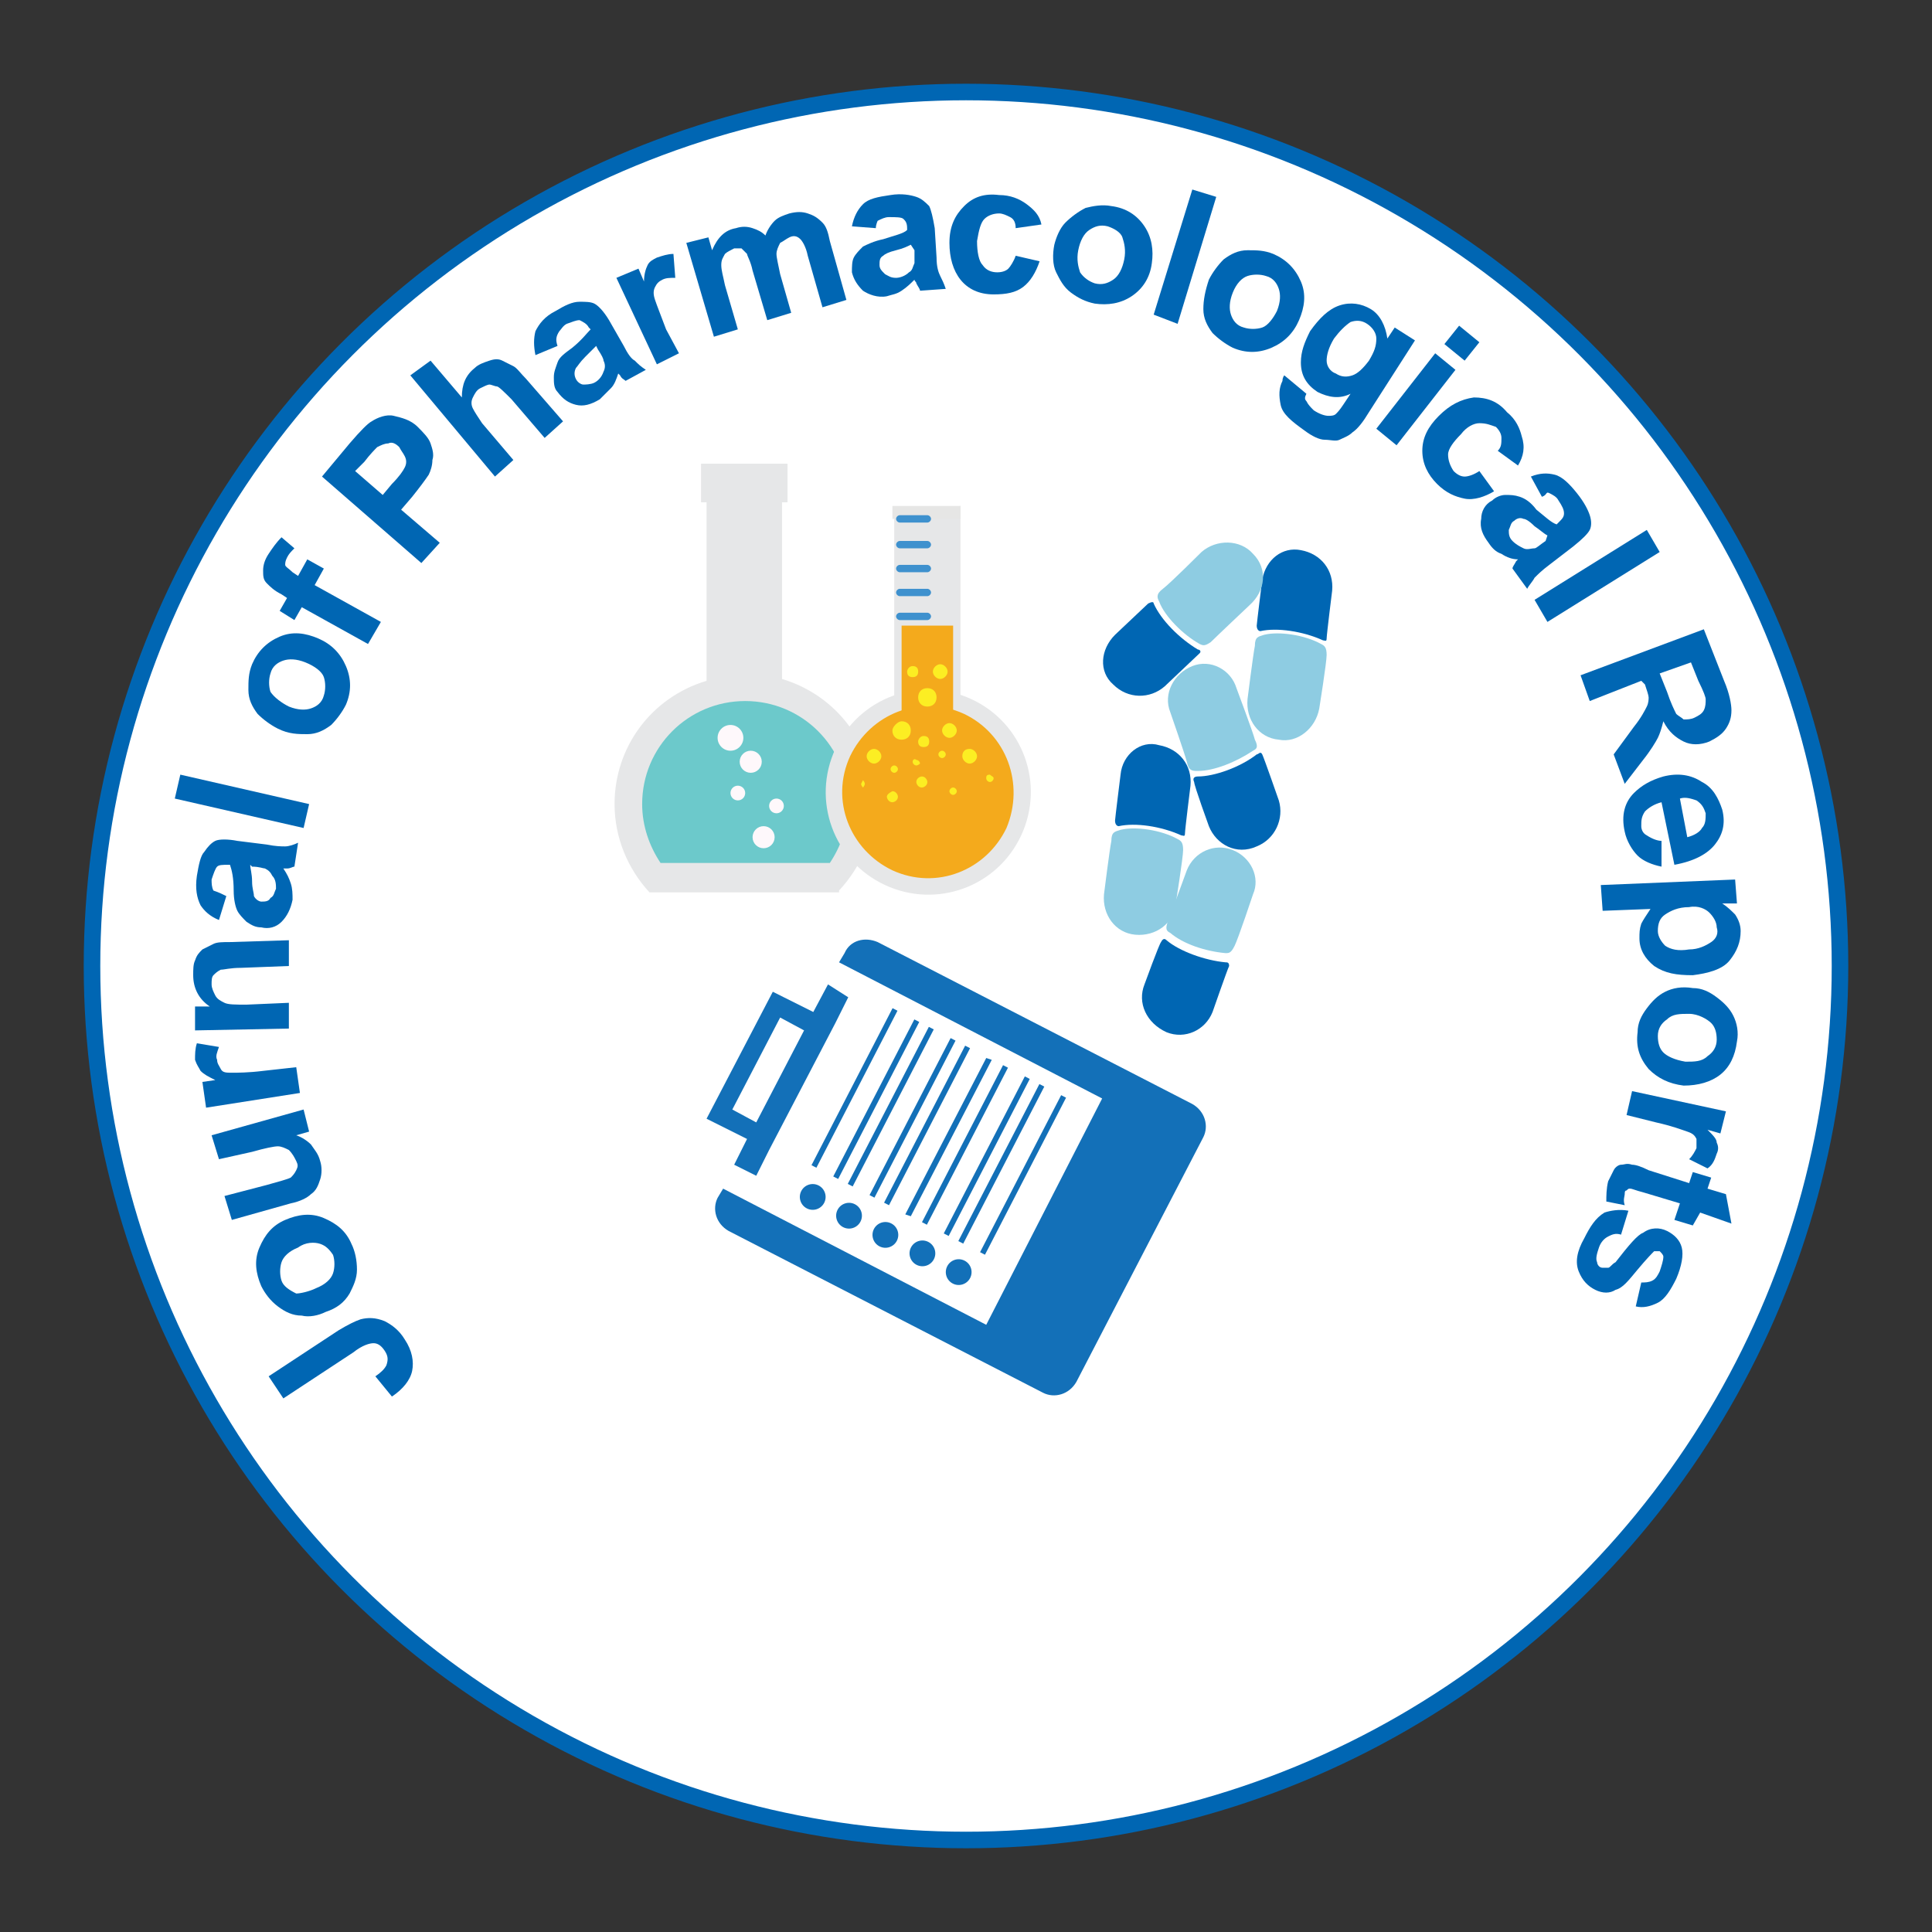 <?xml version="1.0" encoding="utf-8"?>
<!-- Generator: Adobe Illustrator 19.2.1, SVG Export Plug-In . SVG Version: 6.00 Build 0)  -->
<svg version="1.1" id="Layer_1" xmlns="http://www.w3.org/2000/svg" xmlns:xlink="http://www.w3.org/1999/xlink" x="0px" y="0px"
	 viewBox="0 0 105 105" style="enable-background:new 0 0 105 105;" xml:space="preserve">
<rect x="0" y="0" width="105" height="105" fill="#333333" stroke="none"/>
<style type="text/css">
	.st0{fill:#FFFFFF;stroke:#0066B3;stroke-width:0.9;stroke-miterlimit:10;}
	.st1{fill:none;}
	.st2{fill:#0066B3;}
	.st3{fill:#6DCFF6;}
	.st4{fill-rule:evenodd;clip-rule:evenodd;fill:#0066B3;}
	.st5{fill:#8ECCE2;}
	.st6{fill:#7FC0EA;}
	.st7{fill:#3B69B2;}
	.st8{fill:#F7FCFC;}
	.st9{fill:none;stroke:#0A72A1;stroke-width:0.2;stroke-miterlimit:10;}
	.st10{fill:#010101;}
	.st11{fill:#29BEC5;}
	.st12{fill:#39B54A;}
	.st13{fill:#F68C4A;}
	.st14{fill:#EE3024;}
	.st15{fill:#3363AE;}
	.st16{fill:#FFFFFF;}
	.st17{fill-rule:evenodd;clip-rule:evenodd;fill:#FFFFFF;}
	.st18{fill:none;stroke:#FFFFFF;stroke-width:0.544;stroke-miterlimit:10;}
	.st19{fill:#086E8C;}
	.st20{fill:#208FCE;}
	.st21{fill:none;stroke:#FFFFFF;stroke-width:0.389;stroke-miterlimit:10;}
	.st22{fill:#17757E;}
	.st23{clip-path:url(#SVGID_2_);}
	.st24{fill:#2D8EA4;}
	.st25{fill:#010101;stroke:#010101;stroke-width:0.878;stroke-miterlimit:10;}
	.st26{fill:#329392;}
	.st27{clip-path:url(#SVGID_4_);fill:#30B7AC;}
	.st28{clip-path:url(#SVGID_6_);fill:#31C5EF;}
	.st29{clip-path:url(#SVGID_8_);fill:#72CCF3;}
	.st30{fill:#010101;stroke:#FFFFFF;stroke-width:1.219;stroke-miterlimit:10;}
	.st31{fill:#31C5EF;stroke:#FFFFFF;stroke-width:0.389;stroke-miterlimit:10;}
	.st32{fill:#2D8EA4;stroke:#FFFFFF;stroke-width:0.389;stroke-miterlimit:10;}
	.st33{fill:#72CCF3;stroke:#FFFFFF;stroke-width:0.389;stroke-miterlimit:10;}
	.st34{fill:none;stroke:#329392;stroke-width:0.389;stroke-miterlimit:10;}
	.st35{fill:#72CCF3;}
	.st36{fill:#EAEAEA;}
	.st37{fill:#24BCBA;}
	.st38{fill:#31C5EF;}
	.st39{opacity:0.2;}
	.st40{fill:none;stroke:#B0B0B0;stroke-width:0.389;stroke-miterlimit:10;}
	.st41{fill:#010101;stroke:#B0B0B0;stroke-width:0.389;stroke-miterlimit:10;}
	.st42{fill:none;stroke:#010101;stroke-width:1.670800e-002;}
	.st43{fill:#797CBB;fill-opacity:0.733;}
	.st44{fill:#57499E;fill-opacity:0.733;}
	.st45{fill:#176AAE;}
	.st46{fill:#FFFAF8;}
	.st47{fill:#419AD5;}
	.st48{fill:url(#SVGID_9_);}
	.st49{fill:url(#SVGID_10_);}
	.st50{opacity:0.5;fill:#FDFEFF;}
	.st51{fill-rule:evenodd;clip-rule:evenodd;fill:#E5EEF7;}
	.st52{fill-rule:evenodd;clip-rule:evenodd;fill:#AECBE7;}
	.st53{fill-rule:evenodd;clip-rule:evenodd;fill:#E6EEF7;}
	.st54{fill-rule:evenodd;clip-rule:evenodd;fill:#CCDEEF;}
	.st55{fill-rule:evenodd;clip-rule:evenodd;fill:#E7EFF9;}
	.st56{fill-rule:evenodd;clip-rule:evenodd;fill:#C9DCEF;}
	.st57{fill:#0767B2;}
	.st58{fill:#1672B0;}
	.st59{fill:#2D98D5;}
	.st60{clip-path:url(#SVGID_12_);fill:#2D98D5;}
	.st61{clip-path:url(#SVGID_12_);fill:#FFFFFF;}
	.st62{fill:url(#SVGID_13_);}
	.st63{fill:url(#SVGID_14_);}
	.st64{fill:url(#SVGID_15_);}
	.st65{fill:url(#SVGID_16_);}
	.st66{fill:url(#SVGID_17_);}
	.st67{fill:url(#SVGID_18_);}
	.st68{fill:url(#SVGID_19_);}
	.st69{fill:url(#SVGID_20_);}
	.st70{fill:url(#SVGID_21_);}
	.st71{fill:url(#SVGID_22_);}
	.st72{fill:url(#SVGID_23_);}
	.st73{fill:#0C3B5E;}
	.st74{fill:#56A3D9;}
	.st75{fill:url(#SVGID_24_);}
	.st76{fill:url(#SVGID_25_);}
	.st77{fill:url(#SVGID_26_);}
	.st78{fill:url(#SVGID_27_);}
	.st79{fill:url(#SVGID_28_);}
	.st80{fill:url(#SVGID_29_);}
	.st81{fill:url(#SVGID_30_);}
	.st82{fill:url(#SVGID_31_);}
	.st83{fill:url(#SVGID_32_);}
	.st84{fill:url(#SVGID_33_);}
	.st85{fill:url(#SVGID_34_);}
	.st86{fill:url(#SVGID_35_);}
	.st87{fill:url(#SVGID_36_);}
	.st88{fill:url(#SVGID_37_);}
	.st89{fill:url(#SVGID_38_);}
	.st90{fill:url(#SVGID_39_);}
	.st91{fill:url(#SVGID_40_);}
	.st92{fill:url(#SVGID_41_);}
	.st93{fill:url(#SVGID_42_);}
	.st94{fill:url(#SVGID_43_);}
	.st95{fill:url(#SVGID_44_);}
	.st96{fill:url(#SVGID_45_);}
	.st97{fill:url(#SVGID_46_);}
	.st98{fill:url(#SVGID_47_);}
	.st99{fill:url(#SVGID_48_);}
	.st100{fill:url(#SVGID_49_);}
	.st101{fill:url(#SVGID_50_);}
	.st102{fill:url(#SVGID_51_);}
	.st103{fill:url(#SVGID_52_);}
	.st104{fill:url(#SVGID_53_);}
	.st105{fill:url(#SVGID_54_);}
	.st106{fill:url(#SVGID_55_);}
	.st107{fill:url(#SVGID_56_);}
	.st108{fill:url(#SVGID_57_);}
	.st109{fill:url(#SVGID_58_);}
	.st110{fill:url(#SVGID_59_);}
	.st111{fill:url(#SVGID_60_);}
	.st112{fill:url(#SVGID_61_);}
	.st113{fill:url(#SVGID_62_);}
	.st114{fill:url(#SVGID_63_);}
	.st115{fill:url(#SVGID_64_);}
	.st116{fill:url(#SVGID_65_);}
	.st117{fill:url(#SVGID_66_);}
	.st118{fill:url(#SVGID_67_);}
	.st119{fill:url(#SVGID_68_);}
	.st120{fill:url(#SVGID_69_);}
	.st121{fill:url(#SVGID_70_);}
	.st122{fill:url(#SVGID_71_);}
	.st123{fill:url(#SVGID_72_);}
	.st124{fill:url(#SVGID_73_);}
	.st125{fill:url(#SVGID_74_);}
	.st126{fill:url(#SVGID_75_);}
	.st127{fill:#4683C4;}
	.st128{fill:#54AFE2;}
	.st129{fill:#186D94;}
	.st130{fill:url(#SVGID_76_);}
	.st131{fill:url(#SVGID_77_);}
	.st132{fill:url(#SVGID_78_);}
	.st133{opacity:0.2;fill:#0066B3;}
	.st134{fill:#9178B6;}
	.st135{fill:#387AAB;}
	.st136{fill:#151213;}
	.st137{fill:#269FD7;}
	.st138{fill:none;stroke:#0066B3;stroke-width:0.426;stroke-miterlimit:10;}
	.st139{fill-rule:evenodd;clip-rule:evenodd;fill:#579AD3;}
	.st140{fill:#579AD3;}
	.st141{fill:#C0D0D8;}
	.st142{fill:#49A1DA;}
	.st143{fill:#3C74BA;}
	.st144{fill:#AADAF5;}
	.st145{fill:url(#SVGID_79_);}
	.st146{fill:url(#SVGID_80_);}
	.st147{fill:url(#SVGID_81_);}
	.st148{fill:url(#SVGID_82_);}
	.st149{fill:#BE2E27;}
	.st150{fill:url(#SVGID_83_);}
	.st151{fill:#8FD8F8;}
	.st152{fill:url(#SVGID_84_);}
	.st153{fill:url(#SVGID_85_);}
	.st154{fill:url(#SVGID_86_);}
	.st155{fill:url(#SVGID_87_);}
	.st156{fill:url(#SVGID_88_);}
	.st157{fill:url(#SVGID_89_);}
	.st158{fill:url(#SVGID_90_);}
	.st159{fill:#60ACD7;}
	.st160{fill:url(#SVGID_91_);}
	.st161{fill:url(#SVGID_92_);}
	.st162{fill:url(#SVGID_93_);}
	.st163{fill:url(#SVGID_94_);}
	.st164{fill:url(#SVGID_95_);}
	.st165{fill:url(#SVGID_96_);}
	.st166{fill:#D44857;}
	.st167{fill:url(#SVGID_97_);}
	.st168{fill:url(#SVGID_98_);}
	.st169{fill:url(#SVGID_99_);}
	.st170{fill:url(#SVGID_100_);}
	.st171{fill:url(#SVGID_101_);}
	.st172{fill:url(#SVGID_102_);}
	.st173{fill:url(#SVGID_103_);}
	.st174{fill:url(#SVGID_104_);}
	.st175{fill:url(#SVGID_105_);}
	.st176{fill:#D47C45;}
	.st177{fill:url(#SVGID_106_);}
	.st178{fill:#1578A1;}
	.st179{fill:url(#SVGID_107_);}
	.st180{fill:url(#SVGID_108_);}
	.st181{fill:url(#SVGID_109_);}
	.st182{fill:url(#SVGID_110_);}
	.st183{fill:url(#SVGID_111_);}
	.st184{fill:url(#SVGID_112_);}
	.st185{fill:url(#SVGID_113_);}
	.st186{fill:url(#SVGID_114_);}
	.st187{fill:url(#SVGID_115_);}
	.st188{fill:url(#SVGID_116_);}
	.st189{fill:url(#SVGID_117_);}
	.st190{fill:url(#SVGID_118_);}
	.st191{fill:url(#SVGID_119_);}
	.st192{fill:url(#SVGID_120_);}
	.st193{fill:url(#SVGID_121_);}
	.st194{fill:url(#SVGID_122_);}
	.st195{fill:url(#SVGID_123_);}
	.st196{fill:url(#SVGID_124_);}
	.st197{fill:#0A67B2;}
	.st198{fill:#ECECEC;}
	.st199{fill:#135683;}
	.st200{fill:#9ACEEF;}
	.st201{fill:#4185C6;}
	.st202{fill-rule:evenodd;clip-rule:evenodd;fill:#269FD7;}
	.st203{clip-path:url(#SVGID_126_);fill:#076792;}
	.st204{clip-path:url(#SVGID_126_);}
	.st205{clip-path:url(#SVGID_128_);fill:#231F20;}
	.st206{clip-path:url(#SVGID_126_);fill-rule:evenodd;clip-rule:evenodd;fill:#076792;}
	.st207{clip-path:url(#SVGID_130_);fill-rule:evenodd;clip-rule:evenodd;fill:#1782C3;}
	.st208{clip-path:url(#SVGID_130_);fill:#1782C3;}
	.st209{clip-path:url(#SVGID_126_);fill-rule:evenodd;clip-rule:evenodd;fill:#231F20;}
	.st210{fill-rule:evenodd;clip-rule:evenodd;fill:#44C8F5;}
	.st211{fill-rule:evenodd;clip-rule:evenodd;fill:#989898;}
	.st212{fill-rule:evenodd;clip-rule:evenodd;fill:#E7E7E7;}
	.st213{fill-rule:evenodd;clip-rule:evenodd;fill:#E3E3E3;}
	.st214{fill-rule:evenodd;clip-rule:evenodd;fill:#DADADA;}
	.st215{fill-rule:evenodd;clip-rule:evenodd;fill:#C1C1C1;}
	.st216{fill-rule:evenodd;clip-rule:evenodd;fill:#D7D7D7;}
	.st217{fill-rule:evenodd;clip-rule:evenodd;fill:#CDCDCD;}
	.st218{fill-rule:evenodd;clip-rule:evenodd;fill:#C4C4C4;}
	.st219{fill-rule:evenodd;clip-rule:evenodd;fill:#B3B3B3;}
	.st220{fill-rule:evenodd;clip-rule:evenodd;fill:#AAAAAA;}
	.st221{fill-rule:evenodd;clip-rule:evenodd;fill:#AFAFAF;}
	.st222{fill-rule:evenodd;clip-rule:evenodd;fill:#C6C6C6;}
	.st223{fill-rule:evenodd;clip-rule:evenodd;fill:#A9A9A9;}
	.st224{fill-rule:evenodd;clip-rule:evenodd;fill:#A1A1A1;}
	.st225{fill-rule:evenodd;clip-rule:evenodd;fill:#929292;}
	.st226{fill-rule:evenodd;clip-rule:evenodd;fill:#A5A5A5;}
	.st227{fill-rule:evenodd;clip-rule:evenodd;fill:#757575;}
	.st228{fill-rule:evenodd;clip-rule:evenodd;fill:#909090;}
	.st229{fill-rule:evenodd;clip-rule:evenodd;fill:#C7C7C7;}
	.st230{fill-rule:evenodd;clip-rule:evenodd;fill:#969696;}
	.st231{fill-rule:evenodd;clip-rule:evenodd;fill:#B0B0B0;}
	.st232{fill-rule:evenodd;clip-rule:evenodd;fill:#8F8F8F;}
	.st233{fill-rule:evenodd;clip-rule:evenodd;fill:#9F9F9F;}
	.st234{fill-rule:evenodd;clip-rule:evenodd;fill:#B2B2B2;}
	.st235{fill-rule:evenodd;clip-rule:evenodd;fill:#898989;}
	.st236{fill-rule:evenodd;clip-rule:evenodd;fill:#9A9A9A;}
	.st237{fill-rule:evenodd;clip-rule:evenodd;fill:#B6B6B6;}
	.st238{fill-rule:evenodd;clip-rule:evenodd;fill:#C3C3C3;}
	.st239{fill-rule:evenodd;clip-rule:evenodd;fill:#999999;}
	.st240{fill-rule:evenodd;clip-rule:evenodd;fill:#A3A3A3;}
	.st241{fill-rule:evenodd;clip-rule:evenodd;fill:#F8F8F8;}
	.st242{fill-rule:evenodd;clip-rule:evenodd;fill:#A4A4A4;}
	.st243{fill-rule:evenodd;clip-rule:evenodd;fill:#BDBDBD;}
	.st244{fill-rule:evenodd;clip-rule:evenodd;fill:#B7B7B7;}
	.st245{fill-rule:evenodd;clip-rule:evenodd;fill:#D8D8D8;}
	.st246{fill-rule:evenodd;clip-rule:evenodd;fill:#AEAEAE;}
	.st247{fill-rule:evenodd;clip-rule:evenodd;fill:#FFFFFF;stroke:#0066B3;stroke-width:0.951;stroke-miterlimit:10;}
	.st248{opacity:0.4;}
	.st249{fill:#0E78BE;}
	.st250{fill:#4F9BB5;}
	.st251{fill:#92D8F6;}
	.st252{fill:#F37878;}
	.st253{fill:#F3F3F3;}
	.st254{clip-path:url(#SVGID_132_);fill-rule:evenodd;clip-rule:evenodd;fill:#57C1DF;}
	.st255{clip-path:url(#SVGID_132_);fill-rule:evenodd;clip-rule:evenodd;fill:#0BA04A;}
	.st256{clip-path:url(#SVGID_132_);fill-rule:evenodd;clip-rule:evenodd;fill:#92C03E;}
	.st257{clip-path:url(#SVGID_132_);fill-rule:evenodd;clip-rule:evenodd;fill:#56C2DF;}
	.st258{clip-path:url(#SVGID_132_);fill-rule:evenodd;clip-rule:evenodd;fill:#155FA9;}
	.st259{clip-path:url(#SVGID_132_);fill-rule:evenodd;clip-rule:evenodd;fill:#57C1DE;}
	.st260{clip-path:url(#SVGID_132_);fill-rule:evenodd;clip-rule:evenodd;fill:#93C03E;}
	.st261{clip-path:url(#SVGID_132_);fill-rule:evenodd;clip-rule:evenodd;fill:#94BF3D;}
	.st262{clip-path:url(#SVGID_132_);fill-rule:evenodd;clip-rule:evenodd;fill:#6ABCCF;}
	.st263{clip-path:url(#SVGID_132_);fill-rule:evenodd;clip-rule:evenodd;fill:#94C03D;}
	.st264{clip-path:url(#SVGID_132_);fill-rule:evenodd;clip-rule:evenodd;fill:#56C1DD;}
	.st265{clip-path:url(#SVGID_132_);fill-rule:evenodd;clip-rule:evenodd;fill:#68BDCF;}
	.st266{clip-path:url(#SVGID_132_);fill-rule:evenodd;clip-rule:evenodd;fill:#F0F9F9;}
	.st267{clip-path:url(#SVGID_132_);fill-rule:evenodd;clip-rule:evenodd;fill:#F6F9E9;}
	.st268{clip-path:url(#SVGID_132_);fill-rule:evenodd;clip-rule:evenodd;fill:#225990;}
	.st269{clip-path:url(#SVGID_132_);fill-rule:evenodd;clip-rule:evenodd;fill:#1B5C9E;}
	.st270{clip-path:url(#SVGID_132_);fill-rule:evenodd;clip-rule:evenodd;fill:#119B4C;}
	.st271{clip-path:url(#SVGID_132_);fill-rule:evenodd;clip-rule:evenodd;fill:#175EA9;}
	.st272{clip-path:url(#SVGID_132_);fill-rule:evenodd;clip-rule:evenodd;fill:#5AC0DD;}
	.st273{clip-path:url(#SVGID_132_);fill-rule:evenodd;clip-rule:evenodd;fill:#55C3DF;}
	.st274{clip-path:url(#SVGID_132_);fill-rule:evenodd;clip-rule:evenodd;fill:#0EA14A;}
	.st275{clip-path:url(#SVGID_132_);fill-rule:evenodd;clip-rule:evenodd;fill:#56C2DB;}
	.st276{clip-path:url(#SVGID_132_);fill-rule:evenodd;clip-rule:evenodd;fill:#24588D;}
	.st277{clip-path:url(#SVGID_132_);fill-rule:evenodd;clip-rule:evenodd;fill:#7FD0E7;}
	.st278{clip-path:url(#SVGID_132_);fill-rule:evenodd;clip-rule:evenodd;fill:#1D9455;}
	.st279{clip-path:url(#SVGID_132_);fill-rule:evenodd;clip-rule:evenodd;fill:#1F9256;}
	.st280{clip-path:url(#SVGID_132_);fill-rule:evenodd;clip-rule:evenodd;fill:#75B9C6;}
	.st281{clip-path:url(#SVGID_132_);fill-rule:evenodd;clip-rule:evenodd;fill:#E4F4F8;}
	.st282{clip-path:url(#SVGID_132_);fill-rule:evenodd;clip-rule:evenodd;fill:#81D0E6;}
	.st283{clip-path:url(#SVGID_132_);fill-rule:evenodd;clip-rule:evenodd;fill:#AECC6B;}
	.st284{clip-path:url(#SVGID_132_);fill-rule:evenodd;clip-rule:evenodd;fill:#229255;}
	.st285{clip-path:url(#SVGID_132_);fill-rule:evenodd;clip-rule:evenodd;fill:#4F85BD;}
	.st286{clip-path:url(#SVGID_132_);fill-rule:evenodd;clip-rule:evenodd;fill:#265A8E;}
	.st287{clip-path:url(#SVGID_132_);fill-rule:evenodd;clip-rule:evenodd;fill:#4F85BC;}
	.st288{clip-path:url(#SVGID_132_);fill-rule:evenodd;clip-rule:evenodd;fill:#5BC1DE;}
	.st289{clip-path:url(#SVGID_132_);fill-rule:evenodd;clip-rule:evenodd;fill:#0D9F49;}
	.st290{clip-path:url(#SVGID_132_);fill-rule:evenodd;clip-rule:evenodd;fill:#1D9653;}
	.st291{clip-path:url(#SVGID_132_);fill-rule:evenodd;clip-rule:evenodd;fill:#D7EFF4;}
	.st292{clip-path:url(#SVGID_132_);fill-rule:evenodd;clip-rule:evenodd;fill:#F0F5D6;}
	.st293{clip-path:url(#SVGID_132_);fill-rule:evenodd;clip-rule:evenodd;fill:#165FA8;}
	.st294{clip-path:url(#SVGID_132_);fill-rule:evenodd;clip-rule:evenodd;fill:#96BE3E;}
	.st295{clip-path:url(#SVGID_132_);fill-rule:evenodd;clip-rule:evenodd;fill:#1B5B9F;}
	.st296{clip-path:url(#SVGID_132_);fill-rule:evenodd;clip-rule:evenodd;fill:#129D4D;}
	.st297{clip-path:url(#SVGID_132_);fill-rule:evenodd;clip-rule:evenodd;fill:#61BFD7;}
	.st298{clip-path:url(#SVGID_132_);fill-rule:evenodd;clip-rule:evenodd;fill:#30577A;}
	.st299{clip-path:url(#SVGID_132_);fill-rule:evenodd;clip-rule:evenodd;fill:#A0B65A;}
	.st300{clip-path:url(#SVGID_132_);fill-rule:evenodd;clip-rule:evenodd;fill:#2C8E5C;}
	.st301{clip-path:url(#SVGID_132_);fill-rule:evenodd;clip-rule:evenodd;fill:#74B9C4;}
	.st302{clip-path:url(#SVGID_132_);fill-rule:evenodd;clip-rule:evenodd;fill:#11A04A;}
	.st303{clip-path:url(#SVGID_132_);fill-rule:evenodd;clip-rule:evenodd;fill:#429E6E;}
	.st304{clip-path:url(#SVGID_132_);fill-rule:evenodd;clip-rule:evenodd;fill:#345879;}
	.st305{clip-path:url(#SVGID_132_);fill-rule:evenodd;clip-rule:evenodd;fill:#DCF1F7;}
	.st306{clip-path:url(#SVGID_132_);fill-rule:evenodd;clip-rule:evenodd;fill:#F1F6DB;}
	.st307{clip-path:url(#SVGID_132_);fill-rule:evenodd;clip-rule:evenodd;fill:#C6E9F4;}
	.st308{clip-path:url(#SVGID_132_);fill-rule:evenodd;clip-rule:evenodd;fill:#51A97B;}
	.st309{clip-path:url(#SVGID_132_);fill-rule:evenodd;clip-rule:evenodd;fill:#DDEFDF;}
	.st310{clip-path:url(#SVGID_132_);fill-rule:evenodd;clip-rule:evenodd;fill:#ADCE63;}
	.st311{clip-path:url(#SVGID_132_);fill-rule:evenodd;clip-rule:evenodd;fill:#9CBB4A;}
	.st312{clip-path:url(#SVGID_132_);fill-rule:evenodd;clip-rule:evenodd;fill:#DEF0E2;}
	.st313{clip-path:url(#SVGID_132_);fill-rule:evenodd;clip-rule:evenodd;fill:#209756;}
	.st314{clip-path:url(#SVGID_132_);fill-rule:evenodd;clip-rule:evenodd;fill:#68BECD;}
	.st315{clip-path:url(#SVGID_132_);fill-rule:evenodd;clip-rule:evenodd;fill:#DAF0F5;}
	.st316{clip-path:url(#SVGID_132_);fill-rule:evenodd;clip-rule:evenodd;fill:#A1B565;}
	.st317{clip-path:url(#SVGID_132_);fill-rule:evenodd;clip-rule:evenodd;fill:#D5EBDA;}
	.st318{clip-path:url(#SVGID_132_);fill-rule:evenodd;clip-rule:evenodd;fill:#A2B36F;}
	.st319{clip-path:url(#SVGID_132_);fill-rule:evenodd;clip-rule:evenodd;fill:#ADDCF2;}
	.st320{clip-path:url(#SVGID_132_);fill-rule:evenodd;clip-rule:evenodd;fill:#378C64;}
	.st321{clip-path:url(#SVGID_132_);fill-rule:evenodd;clip-rule:evenodd;fill:#4E728B;}
	.st322{clip-path:url(#SVGID_132_);fill-rule:evenodd;clip-rule:evenodd;fill:#5185BB;}
	.st323{clip-path:url(#SVGID_132_);fill-rule:evenodd;clip-rule:evenodd;fill:#A0C5D9;}
	.st324{clip-path:url(#SVGID_132_);fill-rule:evenodd;clip-rule:evenodd;fill:#405F75;}
	.st325{clip-path:url(#SVGID_132_);fill-rule:evenodd;clip-rule:evenodd;fill:#3D6380;}
	.st326{clip-path:url(#SVGID_132_);fill-rule:evenodd;clip-rule:evenodd;fill:#BEE1CA;}
	.st327{clip-path:url(#SVGID_132_);fill-rule:evenodd;clip-rule:evenodd;fill:#FDFEFF;}
	.st328{clip-path:url(#SVGID_132_);fill-rule:evenodd;clip-rule:evenodd;fill:#FFFFFF;}
	.st329{clip-path:url(#SVGID_132_);fill-rule:evenodd;clip-rule:evenodd;fill:#F7FCFC;}
	.st330{clip-path:url(#SVGID_132_);fill-rule:evenodd;clip-rule:evenodd;fill:#FAFDFC;}
	.st331{clip-path:url(#SVGID_132_);fill-rule:evenodd;clip-rule:evenodd;fill:#F6FAF9;}
	.st332{clip-path:url(#SVGID_132_);fill-rule:evenodd;clip-rule:evenodd;fill:#FBFCF7;}
	.st333{clip-path:url(#SVGID_132_);fill-rule:evenodd;clip-rule:evenodd;fill:#FAFCF8;}
	.st334{clip-path:url(#SVGID_132_);fill-rule:evenodd;clip-rule:evenodd;fill:#FCFCF7;}
	.st335{clip-path:url(#SVGID_132_);fill-rule:evenodd;clip-rule:evenodd;fill:#FCFCF8;}
	.st336{clip-path:url(#SVGID_132_);fill-rule:evenodd;clip-rule:evenodd;fill:#FCFDFA;}
	.st337{clip-path:url(#SVGID_132_);fill-rule:evenodd;clip-rule:evenodd;fill:#FAFDFA;}
	.st338{clip-path:url(#SVGID_132_);fill-rule:evenodd;clip-rule:evenodd;fill:#F7FAF9;}
	.st339{clip-path:url(#SVGID_132_);fill-rule:evenodd;clip-rule:evenodd;fill:#F6F8F6;}
	.st340{clip-path:url(#SVGID_132_);fill-rule:evenodd;clip-rule:evenodd;fill:#F6FBFA;}
	.st341{clip-path:url(#SVGID_132_);fill-rule:evenodd;clip-rule:evenodd;fill:#F9FCFC;}
	.st342{clip-path:url(#SVGID_132_);fill-rule:evenodd;clip-rule:evenodd;fill:#F9FBFB;}
	.st343{clip-path:url(#SVGID_132_);fill-rule:evenodd;clip-rule:evenodd;fill:#F7FAFB;}
	.st344{clip-path:url(#SVGID_132_);fill-rule:evenodd;clip-rule:evenodd;fill:#F8FCF9;}
	.st345{clip-path:url(#SVGID_132_);fill-rule:evenodd;clip-rule:evenodd;fill:#4C83B8;}
	.st346{clip-path:url(#SVGID_132_);fill-rule:evenodd;clip-rule:evenodd;fill:#4E84B9;}
	.st347{clip-path:url(#SVGID_132_);fill-rule:evenodd;clip-rule:evenodd;fill:#DAEEE1;}
	.st348{clip-path:url(#SVGID_132_);fill-rule:evenodd;clip-rule:evenodd;fill:#E1F1E6;}
	.st349{clip-path:url(#SVGID_132_);fill-rule:evenodd;clip-rule:evenodd;fill:#E3F2EA;}
	.st350{clip-path:url(#SVGID_132_);fill-rule:evenodd;clip-rule:evenodd;fill:#DFF0E4;}
	.st351{clip-path:url(#SVGID_132_);fill-rule:evenodd;clip-rule:evenodd;fill:#D5ECDC;}
	.st352{clip-path:url(#SVGID_132_);fill-rule:evenodd;clip-rule:evenodd;fill:#D9EEE3;}
	.st353{clip-path:url(#SVGID_132_);fill-rule:evenodd;clip-rule:evenodd;fill:#DDF0E6;}
	.st354{clip-path:url(#SVGID_132_);fill-rule:evenodd;clip-rule:evenodd;fill:#E3F3F5;}
	.st355{clip-path:url(#SVGID_132_);fill-rule:evenodd;clip-rule:evenodd;fill:#E2F3F6;}
	.st356{clip-path:url(#SVGID_132_);fill-rule:evenodd;clip-rule:evenodd;fill:#E5F4F8;}
	.st357{clip-path:url(#SVGID_132_);fill-rule:evenodd;clip-rule:evenodd;fill:#D9EFF5;}
	.st358{clip-path:url(#SVGID_132_);fill-rule:evenodd;clip-rule:evenodd;fill:#E0F3F9;}
	.st359{clip-path:url(#SVGID_132_);fill-rule:evenodd;clip-rule:evenodd;fill:#D6EEF3;}
	.st360{clip-path:url(#SVGID_132_);fill-rule:evenodd;clip-rule:evenodd;fill:#DEF1F4;}
	.st361{clip-path:url(#SVGID_132_);fill-rule:evenodd;clip-rule:evenodd;fill:#E7F4F5;}
	.st362{clip-path:url(#SVGID_132_);fill-rule:evenodd;clip-rule:evenodd;fill:#DEF2F9;}
	.st363{clip-path:url(#SVGID_132_);fill-rule:evenodd;clip-rule:evenodd;fill:#E2F4FC;}
	.st364{clip-path:url(#SVGID_132_);fill-rule:evenodd;clip-rule:evenodd;fill:#E2F3F7;}
	.st365{clip-path:url(#SVGID_132_);fill-rule:evenodd;clip-rule:evenodd;fill:#E6F5F8;}
	.st366{clip-path:url(#SVGID_132_);fill-rule:evenodd;clip-rule:evenodd;fill:#E8F6FB;}
	.st367{clip-path:url(#SVGID_132_);fill-rule:evenodd;clip-rule:evenodd;fill:#E2F3F4;}
	.st368{clip-path:url(#SVGID_132_);fill-rule:evenodd;clip-rule:evenodd;fill:#DCF1F6;}
	.st369{clip-path:url(#SVGID_132_);fill-rule:evenodd;clip-rule:evenodd;fill:#E4F4F9;}
	.st370{clip-path:url(#SVGID_132_);fill-rule:evenodd;clip-rule:evenodd;fill:#E4F4F4;}
	.st371{clip-path:url(#SVGID_132_);fill-rule:evenodd;clip-rule:evenodd;fill:#DFF2F6;}
	.st372{clip-path:url(#SVGID_132_);fill-rule:evenodd;clip-rule:evenodd;fill:#F5FBF8;}
	.st373{clip-path:url(#SVGID_132_);fill-rule:evenodd;clip-rule:evenodd;fill:#F5FBFB;}
	.st374{clip-path:url(#SVGID_132_);fill-rule:evenodd;clip-rule:evenodd;fill:#FCFDF8;}
	.st375{clip-path:url(#SVGID_132_);fill-rule:evenodd;clip-rule:evenodd;fill:#FCFDFB;}
	.st376{clip-path:url(#SVGID_132_);fill-rule:evenodd;clip-rule:evenodd;fill:#FBFEFF;}
	.st377{clip-path:url(#SVGID_132_);fill-rule:evenodd;clip-rule:evenodd;fill:#F1F9F9;}
	.st378{clip-path:url(#SVGID_132_);fill-rule:evenodd;clip-rule:evenodd;fill:#D6EEF4;}
	.st379{clip-path:url(#SVGID_132_);fill-rule:evenodd;clip-rule:evenodd;fill:#E9F1CD;}
	.st380{clip-path:url(#SVGID_132_);fill-rule:evenodd;clip-rule:evenodd;fill:#F8FCFA;}
	.st381{clip-path:url(#SVGID_132_);fill-rule:evenodd;clip-rule:evenodd;fill:#E3EDB3;}
	.st382{clip-path:url(#SVGID_132_);fill-rule:evenodd;clip-rule:evenodd;fill:#F1F9FA;}
	.st383{clip-path:url(#SVGID_132_);fill-rule:evenodd;clip-rule:evenodd;fill:#A1D0EB;}
	.st384{clip-path:url(#SVGID_132_);fill-rule:evenodd;clip-rule:evenodd;fill:#B9E0F3;}
	.st385{clip-path:url(#SVGID_132_);fill-rule:evenodd;clip-rule:evenodd;fill:#BDE2F6;}
	.st386{clip-path:url(#SVGID_132_);fill-rule:evenodd;clip-rule:evenodd;fill:#B5DFF0;}
	.st387{clip-path:url(#SVGID_132_);fill-rule:evenodd;clip-rule:evenodd;fill:#BEE6F4;}
	.st388{clip-path:url(#SVGID_132_);fill-rule:evenodd;clip-rule:evenodd;fill:#B8E4F3;}
	.st389{clip-path:url(#SVGID_132_);fill-rule:evenodd;clip-rule:evenodd;fill:#B8E4F4;}
	.st390{clip-path:url(#SVGID_132_);fill-rule:evenodd;clip-rule:evenodd;fill:#C3E8F6;}
	.st391{clip-path:url(#SVGID_132_);fill-rule:evenodd;clip-rule:evenodd;fill:#BAE2F4;}
	.st392{clip-path:url(#SVGID_132_);fill-rule:evenodd;clip-rule:evenodd;fill:#8CCDA7;}
	.st393{clip-path:url(#SVGID_132_);fill-rule:evenodd;clip-rule:evenodd;fill:#94D1AF;}
	.st394{clip-path:url(#SVGID_132_);fill-rule:evenodd;clip-rule:evenodd;fill:#9FD4AF;}
	.st395{clip-path:url(#SVGID_132_);fill-rule:evenodd;clip-rule:evenodd;fill:#B3DDC5;}
	.st396{clip-path:url(#SVGID_132_);fill-rule:evenodd;clip-rule:evenodd;fill:#B7DFC9;}
	.st397{clip-path:url(#SVGID_132_);fill-rule:evenodd;clip-rule:evenodd;fill:#B8DEC1;}
	.st398{clip-path:url(#SVGID_132_);fill-rule:evenodd;clip-rule:evenodd;fill:#B4DDC5;}
	.st399{clip-path:url(#SVGID_132_);fill-rule:evenodd;clip-rule:evenodd;fill:#B7DFC8;}
	.st400{clip-path:url(#SVGID_132_);fill-rule:evenodd;clip-rule:evenodd;fill:#B8E0CB;}
	.st401{clip-path:url(#SVGID_132_);fill-rule:evenodd;clip-rule:evenodd;fill:#D7EFF5;}
	.st402{clip-path:url(#SVGID_132_);fill-rule:evenodd;clip-rule:evenodd;fill:#F0F8F2;}
	.st403{clip-path:url(#SVGID_132_);fill-rule:evenodd;clip-rule:evenodd;fill:#B1DBBA;}
	.st404{clip-path:url(#SVGID_132_);fill-rule:evenodd;clip-rule:evenodd;fill:#CFE8D3;}
	.st405{clip-path:url(#SVGID_132_);fill-rule:evenodd;clip-rule:evenodd;fill:#ADDABC;}
	.st406{clip-path:url(#SVGID_132_);fill-rule:evenodd;clip-rule:evenodd;fill:#185FA9;}
	.st407{clip-path:url(#SVGID_132_);fill-rule:evenodd;clip-rule:evenodd;fill:#335C83;}
	.st408{clip-path:url(#SVGID_132_);fill-rule:evenodd;clip-rule:evenodd;fill:#2D5A84;}
	.st409{clip-path:url(#SVGID_132_);fill-rule:evenodd;clip-rule:evenodd;fill:#2F5783;}
	.st410{clip-path:url(#SVGID_132_);fill-rule:evenodd;clip-rule:evenodd;fill:#325884;}
	.st411{clip-path:url(#SVGID_132_);fill-rule:evenodd;clip-rule:evenodd;fill:#2F5982;}
	.st412{clip-path:url(#SVGID_132_);fill-rule:evenodd;clip-rule:evenodd;fill:#375F84;}
	.st413{clip-path:url(#SVGID_132_);fill-rule:evenodd;clip-rule:evenodd;fill:#315A83;}
	.st414{clip-path:url(#SVGID_132_);fill-rule:evenodd;clip-rule:evenodd;fill:#325D83;}
	.st415{clip-path:url(#SVGID_132_);fill-rule:evenodd;clip-rule:evenodd;fill:#58C1DD;}
	.st416{clip-path:url(#SVGID_132_);fill-rule:evenodd;clip-rule:evenodd;fill:#7ABAC4;}
	.st417{clip-path:url(#SVGID_132_);fill-rule:evenodd;clip-rule:evenodd;fill:#7FB8C1;}
	.st418{clip-path:url(#SVGID_132_);fill-rule:evenodd;clip-rule:evenodd;fill:#7CBAC5;}
	.st419{clip-path:url(#SVGID_132_);fill-rule:evenodd;clip-rule:evenodd;fill:#79B9C0;}
	.st420{clip-path:url(#SVGID_132_);fill-rule:evenodd;clip-rule:evenodd;fill:#77BBC4;}
	.st421{clip-path:url(#SVGID_132_);fill-rule:evenodd;clip-rule:evenodd;fill:#84B9C5;}
	.st422{clip-path:url(#SVGID_132_);fill-rule:evenodd;clip-rule:evenodd;fill:#7DBAC4;}
	.st423{clip-path:url(#SVGID_132_);fill-rule:evenodd;clip-rule:evenodd;fill:#78BCC3;}
	.st424{clip-path:url(#SVGID_132_);fill-rule:evenodd;clip-rule:evenodd;fill:#95C03D;}
	.st425{clip-path:url(#SVGID_132_);fill-rule:evenodd;clip-rule:evenodd;fill:#A5BB64;}
	.st426{clip-path:url(#SVGID_132_);fill-rule:evenodd;clip-rule:evenodd;fill:#A3BC5F;}
	.st427{clip-path:url(#SVGID_132_);fill-rule:evenodd;clip-rule:evenodd;fill:#B2C280;}
	.st428{clip-path:url(#SVGID_132_);fill-rule:evenodd;clip-rule:evenodd;fill:#B8CC87;}
	.st429{clip-path:url(#SVGID_132_);fill-rule:evenodd;clip-rule:evenodd;fill:#9BB35A;}
	.st430{clip-path:url(#SVGID_132_);fill-rule:evenodd;clip-rule:evenodd;fill:#ABBD6E;}
	.st431{clip-path:url(#SVGID_132_);fill-rule:evenodd;clip-rule:evenodd;fill:#A6BA65;}
	.st432{clip-path:url(#SVGID_132_);fill-rule:evenodd;clip-rule:evenodd;fill:#A2BB68;}
	.st433{clip-path:url(#SVGID_132_);fill-rule:evenodd;clip-rule:evenodd;fill:#B7D276;}
	.st434{clip-path:url(#SVGID_132_);fill-rule:evenodd;clip-rule:evenodd;fill:#97C03D;}
	.st435{clip-path:url(#SVGID_132_);fill-rule:evenodd;clip-rule:evenodd;fill:#63BED7;}
	.st436{clip-path:url(#SVGID_132_);fill-rule:evenodd;clip-rule:evenodd;fill:#199750;}
	.st437{clip-path:url(#SVGID_132_);fill-rule:evenodd;clip-rule:evenodd;fill:#179A50;}
	.st438{clip-path:url(#SVGID_132_);fill-rule:evenodd;clip-rule:evenodd;fill:#1C5FA4;}
	.st439{clip-path:url(#SVGID_132_);fill-rule:evenodd;clip-rule:evenodd;fill:#149E4E;}
	.st440{fill-rule:evenodd;clip-rule:evenodd;fill:#1370B8;}
	.st441{fill:#046EA9;}
	.st442{fill:#1488BD;}
	.st443{fill:#054A6E;}
	.st444{fill:url(#SVGID_133_);}
	.st445{fill:#19AEE1;}
	.st446{fill:#434343;}
	.st447{clip-path:url(#SVGID_135_);fill:#FFFFFF;}
	.st448{fill:#1379AF;}
	.st449{fill:#1370B8;}
	.st450{fill:#E6E7E8;}
	.st451{fill:#6CC9CB;}
	.st452{fill:#FEF8FB;}
	.st453{fill:#F4AA1C;}
	.st454{fill:#E6E6E5;}
	.st455{fill:#FCEE23;}
	.st456{fill:#3E91CE;}
	.st457{fill:url(#SVGID_136_);}
	.st458{fill:#3784B0;}
	.st459{opacity:0.7;}
	.st460{clip-path:url(#SVGID_138_);}
	.st461{fill:none;stroke:#FFFFFF;stroke-width:0.854;stroke-linecap:round;stroke-linejoin:round;stroke-miterlimit:10;}
	.st462{fill:none;stroke:#FFFFFF;stroke-width:2.135;stroke-linecap:round;stroke-linejoin:round;stroke-miterlimit:10;}
	.st463{clip-path:url(#SVGID_142_);fill:#FFFFFF;}
	.st464{clip-path:url(#SVGID_144_);fill:#FFFFFF;}
	.st465{fill:#231F20;}
	.st466{fill:#8FA5D1;}
	.st467{fill:#93A8D3;}
	.st468{fill:#98ADD6;}
	.st469{fill:#9FAFD7;}
	.st470{fill:#A4B3D8;}
	.st471{fill:#A9B7DA;}
	.st472{fill:#ACBCDD;}
	.st473{fill:#B1BFDE;}
	.st474{fill:#B8C4E0;}
	.st475{fill:#BDC8E2;}
	.st476{fill:#C4CEE8;}
	.st477{fill:#C9D4EA;}
	.st478{fill:#D0D7EB;}
	.st479{fill:#D5DAEB;}
	.st480{fill:#DBE1F0;}
	.st481{fill:#E0E6F2;}
	.st482{fill:#E9EDF7;}
	.st483{fill:#F1F2F8;}
	.st484{fill:#F7F9FD;}
	.st485{fill:#0163AA;}
	.st486{fill:#1167AC;}
	.st487{fill:#2C6CAF;}
	.st488{fill:#3B72B2;}
	.st489{fill:#4478B6;}
	.st490{fill:#537EBA;}
	.st491{fill:#6083BD;}
	.st492{fill:#6889C1;}
	.st493{fill:#728FC4;}
	.st494{fill:#7D97C9;}
	.st495{fill:#89A0CD;}
	.st496{fill:#90A7D1;}
	.st497{fill:#197EBA;}
	.st498{fill:#0B5E83;}
	.st499{fill:#2683C6;}
	.st500{fill:#77C7EF;}
	.st501{fill:none;stroke:#0066B3;stroke-width:0.9;stroke-miterlimit:10;}
	.st502{fill:#78BAE7;stroke:#0D1420;stroke-width:8.998100e-002;}
	.st503{fill:none;stroke:#0D1420;stroke-width:8.998100e-002;}
	.st504{fill:#FFFCE6;stroke:#221E19;stroke-width:8.998100e-002;}
	.st505{fill:#242526;}
	.st506{fill:#D4EDF8;}
	.st507{fill:#1C71B7;}
	.st508{fill:#C12126;}
	.st509{fill:#6EB1A8;}
	.st510{fill:#5F9943;}
	.st511{fill:none;stroke:#0066B3;stroke-width:0.815;stroke-miterlimit:10;}
	.st512{fill:url(#SVGID_145_);}
	.st513{fill:url(#SVGID_146_);}
	.st514{fill:url(#SVGID_147_);}
	.st515{fill:url(#SVGID_148_);}
	.st516{fill:url(#SVGID_149_);}
	.st517{fill:url(#SVGID_150_);}
	.st518{fill:url(#SVGID_151_);}
	.st519{fill:url(#SVGID_152_);}
	.st520{fill:url(#SVGID_153_);}
	.st521{fill:url(#SVGID_154_);}
	.st522{fill-rule:evenodd;clip-rule:evenodd;fill:#231F20;}
	.st523{fill-rule:evenodd;clip-rule:evenodd;fill:url(#SVGID_155_);}
	.st524{fill-rule:evenodd;clip-rule:evenodd;fill:url(#SVGID_156_);}
	.st525{fill-rule:evenodd;clip-rule:evenodd;fill:url(#SVGID_157_);}
	.st526{fill-rule:evenodd;clip-rule:evenodd;fill:url(#SVGID_158_);}
	.st527{fill-rule:evenodd;clip-rule:evenodd;fill:url(#SVGID_159_);}
	.st528{fill-rule:evenodd;clip-rule:evenodd;fill:url(#SVGID_160_);}
	.st529{fill-rule:evenodd;clip-rule:evenodd;fill:url(#SVGID_161_);}
	.st530{fill-rule:evenodd;clip-rule:evenodd;fill:url(#SVGID_162_);}
	.st531{fill-rule:evenodd;clip-rule:evenodd;fill:url(#SVGID_163_);}
	.st532{fill-rule:evenodd;clip-rule:evenodd;fill:url(#SVGID_164_);}
	.st533{fill:#064D73;}
	.st534{fill:#0B537B;}
	.st535{fill:#767677;}
	.st536{opacity:0.5;fill:#2BACE2;}
	.st537{fill:#1068AA;}
	.st538{opacity:0.1;fill:#FFFFFF;}
	.st539{fill:#A7DAE9;}
	.st540{fill:#04578A;}
	.st541{fill:url(#SVGID_165_);}
	.st542{fill:url(#SVGID_166_);}
	.st543{fill:#EEF3FA;}
	.st544{fill-rule:evenodd;clip-rule:evenodd;fill:#A1C4E7;}
	.st545{fill-rule:evenodd;clip-rule:evenodd;fill:#010101;}
	.st546{fill-rule:evenodd;clip-rule:evenodd;fill:#D1E7F8;}
	.st547{fill-rule:evenodd;clip-rule:evenodd;fill:#7397C0;}
	.st548{fill-rule:evenodd;clip-rule:evenodd;fill:#385372;}
	.st549{fill:url(#SVGID_167_);}
	.st550{fill:url(#SVGID_168_);}
	.st551{fill:url(#SVGID_169_);}
	.st552{fill:url(#SVGID_170_);}
	.st553{fill:#D1E7F8;}
	.st554{fill:url(#SVGID_171_);}
	.st555{fill:url(#SVGID_172_);}
	.st556{fill-rule:evenodd;clip-rule:evenodd;fill:#F4F6FA;}
	.st557{fill:#7397C0;}
	.st558{fill:#136EA0;}
	.st559{fill:url(#SVGID_173_);}
	.st560{fill:#083553;}
	.st561{fill:url(#SVGID_174_);}
	.st562{fill:url(#SVGID_175_);}
	.st563{fill:url(#SVGID_176_);}
	.st564{fill:url(#SVGID_177_);}
	.st565{fill:url(#SVGID_178_);}
	.st566{fill:url(#SVGID_179_);}
	.st567{fill:url(#SVGID_180_);}
	.st568{fill:url(#SVGID_181_);}
	.st569{fill:url(#SVGID_182_);}
	.st570{fill:#8EBCD3;}
	.st571{fill:url(#SVGID_183_);}
	.st572{fill:#80A2B5;}
	.st573{fill:#F6F9FD;}
	.st574{fill:url(#SVGID_184_);}
	.st575{fill:url(#SVGID_185_);}
	.st576{fill:url(#SVGID_186_);}
	.st577{fill:url(#SVGID_187_);}
	.st578{fill:url(#SVGID_188_);}
	.st579{fill:url(#SVGID_189_);}
	.st580{fill:url(#SVGID_190_);}
	.st581{fill:url(#SVGID_191_);}
	.st582{fill:url(#SVGID_192_);}
	.st583{fill:url(#SVGID_193_);}
	.st584{fill:url(#SVGID_194_);}
	.st585{fill:url(#SVGID_195_);}
	.st586{fill:url(#SVGID_196_);}
	.st587{fill:url(#SVGID_197_);}
	.st588{fill:url(#SVGID_198_);}
	.st589{fill:url(#SVGID_199_);}
	.st590{fill:url(#SVGID_200_);}
	.st591{fill:url(#SVGID_201_);}
	.st592{fill:url(#SVGID_202_);}
	.st593{fill:url(#SVGID_203_);}
	.st594{fill:url(#SVGID_204_);}
	.st595{fill:url(#SVGID_205_);}
	.st596{fill:url(#SVGID_206_);}
	.st597{fill:url(#SVGID_207_);}
	.st598{fill:url(#SVGID_208_);}
	.st599{fill:url(#SVGID_209_);}
	.st600{fill:url(#SVGID_210_);}
	.st601{fill:#4882AB;}
	.st602{fill:#5999BC;}
	.st603{fill:#9ED0F0;}
	.st604{fill:#F9FCFA;}
	.st605{fill-rule:evenodd;clip-rule:evenodd;fill:#2DADC0;}
	.st606{fill-rule:evenodd;clip-rule:evenodd;fill:#31ADC0;}
	.st607{fill-rule:evenodd;clip-rule:evenodd;fill:#30ADC1;}
	.st608{fill-rule:evenodd;clip-rule:evenodd;fill:#32ADC1;}
	.st609{fill-rule:evenodd;clip-rule:evenodd;fill:#30AEBD;}
	.st610{fill-rule:evenodd;clip-rule:evenodd;fill:#2CADBC;}
	.st611{fill-rule:evenodd;clip-rule:evenodd;fill:#36ACBD;}
	.st612{fill-rule:evenodd;clip-rule:evenodd;fill:#2FACC1;}
	.st613{fill:#ED1C24;}
	.st614{fill-rule:evenodd;clip-rule:evenodd;fill:#1978B3;}
	.st615{fill-rule:evenodd;clip-rule:evenodd;fill:#F6B762;}
	.st616{fill-rule:evenodd;clip-rule:evenodd;fill:#F6B359;}
	.st617{fill-rule:evenodd;clip-rule:evenodd;fill:#F7B55F;}
	.st618{fill-rule:evenodd;clip-rule:evenodd;fill:#F3FAF9;}
	.st619{fill-rule:evenodd;clip-rule:evenodd;fill:#EFF8F7;}
</style>
<circle class="st0" cx="52.5" cy="52.5" r="47.5"/>
<g>
	<circle class="st1" cx="52.5" cy="52.5" r="36.8"/>
	<path class="st2" d="M15.4,76l-0.8-1.2l3.8-2.5c0.5-0.3,0.9-0.5,1.2-0.6c0.4-0.1,0.8-0.1,1.3,0.1c0.4,0.2,0.8,0.5,1.1,1
		c0.4,0.6,0.5,1.2,0.4,1.7c-0.1,0.5-0.5,1-1.1,1.4l-0.9-1.1c0.3-0.2,0.5-0.4,0.6-0.6c0.1-0.3,0.1-0.5-0.1-0.8
		c-0.2-0.3-0.4-0.4-0.6-0.4c-0.2,0-0.6,0.1-1.1,0.5L15.4,76z"/>
	<path class="st2" d="M17.7,71.3c-0.4,0.2-0.9,0.3-1.3,0.2c-0.5,0-0.9-0.2-1.3-0.5c-0.4-0.3-0.7-0.7-0.9-1.1
		c-0.3-0.7-0.4-1.4-0.1-2.1c0.3-0.7,0.7-1.2,1.4-1.5c0.7-0.3,1.4-0.4,2.1-0.1s1.2,0.7,1.5,1.4c0.2,0.4,0.3,0.9,0.3,1.4
		c0,0.5-0.2,0.9-0.4,1.3C18.7,70.8,18.3,71.1,17.7,71.3z M17.2,70c0.5-0.2,0.8-0.5,0.9-0.8c0.1-0.3,0.1-0.7,0-1
		c-0.2-0.3-0.4-0.5-0.7-0.6c-0.3-0.1-0.8-0.1-1.2,0.2c-0.5,0.2-0.8,0.5-0.9,0.8c-0.1,0.3-0.1,0.7,0,1s0.4,0.5,0.8,0.7
		C16.3,70.3,16.8,70.2,17.2,70z"/>
	<path class="st2" d="M16.8,61.5l-0.7,0.2c0.3,0.1,0.6,0.3,0.8,0.5c0.2,0.3,0.4,0.5,0.5,0.9c0.1,0.3,0.1,0.7,0,1
		c-0.1,0.3-0.2,0.6-0.5,0.8c-0.2,0.2-0.6,0.4-1.1,0.5l-3.2,0.9l-0.4-1.3l2.3-0.6c0.7-0.2,1.1-0.3,1.3-0.4c0.1-0.1,0.2-0.2,0.3-0.4
		c0.1-0.2,0.1-0.3,0-0.5c-0.1-0.2-0.2-0.4-0.4-0.6c-0.2-0.1-0.4-0.2-0.6-0.2c-0.2,0-0.7,0.1-1.4,0.3L11.9,63l-0.4-1.3l5-1.4
		L16.8,61.5z"/>
	<path class="st2" d="M16.1,58l0.2,1.4l-5.1,0.8L11,58.8l0.7-0.1c-0.4-0.2-0.6-0.3-0.8-0.5c-0.1-0.2-0.2-0.3-0.3-0.6
		c0-0.3,0-0.6,0.1-0.9l1.2,0.2c-0.1,0.3-0.2,0.5-0.1,0.7c0,0.2,0.1,0.3,0.2,0.5s0.3,0.2,0.6,0.2c0.3,0,0.9,0,1.7-0.1L16.1,58z"/>
	<path class="st2" d="M15.7,51.1l0,1.4l-2.6,0.1c-0.6,0-0.9,0.1-1.1,0.1c-0.2,0.1-0.3,0.2-0.4,0.3c-0.1,0.1-0.1,0.3-0.1,0.5
		c0,0.2,0.1,0.4,0.2,0.6c0.1,0.2,0.3,0.3,0.5,0.4s0.6,0.1,1.2,0.1l2.3-0.1l0,1.4L10.6,56l0-1.3l0.8,0c-0.6-0.4-0.9-1-0.9-1.7
		c0-0.3,0-0.6,0.1-0.8c0.1-0.3,0.2-0.4,0.4-0.6c0.2-0.1,0.4-0.2,0.6-0.3s0.5-0.1,0.9-0.1L15.7,51.1z"/>
	<path class="st2" d="M12.3,48.7L11.9,50c-0.5-0.2-0.8-0.5-1-0.8c-0.2-0.4-0.3-0.9-0.2-1.6c0.1-0.6,0.2-1.1,0.4-1.3
		c0.2-0.3,0.4-0.5,0.6-0.6c0.2-0.1,0.7-0.1,1.2,0l1.6,0.2c0.5,0.1,0.8,0.1,1,0.1c0.2,0,0.5-0.1,0.7-0.2l-0.2,1.3
		c-0.1,0-0.2,0.1-0.4,0.1c-0.1,0-0.1,0-0.2,0c0.2,0.3,0.3,0.5,0.4,0.8c0.1,0.3,0.1,0.6,0.1,0.9c-0.1,0.5-0.3,0.9-0.6,1.2
		s-0.7,0.4-1.1,0.3c-0.3,0-0.5-0.1-0.8-0.3c-0.2-0.2-0.4-0.4-0.5-0.6s-0.2-0.6-0.2-1.1c0-0.7-0.1-1.1-0.2-1.4l-0.1,0
		c-0.3,0-0.5,0-0.6,0.1s-0.2,0.4-0.3,0.7c0,0.2,0,0.4,0.1,0.6C11.9,48.5,12.1,48.6,12.3,48.7z M13.6,47c0,0.2,0.1,0.5,0.1,0.9
		c0,0.4,0.1,0.6,0.1,0.8c0.1,0.2,0.3,0.3,0.4,0.3c0.2,0,0.4,0,0.5-0.2c0.2-0.1,0.2-0.3,0.3-0.5c0-0.2,0-0.5-0.2-0.7
		c-0.1-0.2-0.2-0.3-0.4-0.4c-0.1,0-0.3-0.1-0.7-0.1L13.6,47z"/>
	<path class="st2" d="M16.5,45l-7-1.6l0.3-1.3l7,1.6L16.5,45z"/>
	<path class="st2" d="M15.1,39.6c-0.4-0.2-0.8-0.5-1.1-0.8c-0.3-0.4-0.5-0.8-0.5-1.3s0-0.9,0.2-1.4c0.3-0.7,0.8-1.2,1.5-1.5
		c0.7-0.3,1.4-0.2,2.1,0.1c0.7,0.3,1.2,0.8,1.5,1.5s0.3,1.4,0,2.1c-0.2,0.4-0.5,0.8-0.8,1.1c-0.4,0.3-0.8,0.5-1.3,0.5
		C16.2,39.9,15.7,39.9,15.1,39.6z M15.7,38.4c0.5,0.2,0.9,0.2,1.2,0.1c0.3-0.1,0.6-0.3,0.7-0.7c0.1-0.3,0.1-0.7,0-1s-0.5-0.6-1-0.8
		c-0.5-0.2-0.9-0.2-1.2-0.1c-0.3,0.1-0.6,0.3-0.7,0.7c-0.1,0.3-0.1,0.7,0,1C14.9,37.9,15.3,38.2,15.7,38.4z"/>
	<path class="st2" d="M15.2,33.2l0.4-0.7l-0.3-0.2c-0.4-0.2-0.6-0.4-0.8-0.6s-0.2-0.4-0.2-0.7s0.1-0.6,0.3-0.9
		c0.2-0.3,0.4-0.6,0.7-0.9l0.7,0.6c-0.2,0.2-0.3,0.3-0.4,0.5c-0.1,0.2-0.1,0.3-0.1,0.4s0.2,0.2,0.4,0.4l0.3,0.2l0.5-0.9l0.9,0.5
		l-0.5,0.9l3.6,2l-0.7,1.2l-3.6-2l-0.4,0.7L15.2,33.2z"/>
	<path class="st2" d="M22.9,30.6l-5.4-4.7l1.5-1.8c0.6-0.7,1-1.1,1.2-1.2c0.3-0.2,0.8-0.4,1.2-0.3s0.9,0.2,1.3,0.6
		c0.3,0.3,0.6,0.6,0.7,0.9c0.1,0.3,0.2,0.6,0.1,0.9c0,0.3-0.1,0.6-0.2,0.8c-0.2,0.3-0.5,0.7-0.9,1.2l-0.6,0.7l2.1,1.8L22.9,30.6z
		 M19.3,25.6l1.5,1.3l0.5-0.6c0.4-0.4,0.6-0.7,0.7-0.9c0.1-0.2,0.1-0.4,0-0.6s-0.2-0.3-0.3-0.5c-0.2-0.2-0.4-0.3-0.6-0.2
		c-0.2,0-0.4,0.1-0.6,0.2c-0.1,0.1-0.4,0.4-0.7,0.8L19.3,25.6z"/>
	<path class="st2" d="M23.4,19.6l1.7,2c0-0.7,0.2-1.2,0.7-1.6c0.2-0.2,0.5-0.3,0.8-0.4c0.3-0.1,0.5-0.1,0.7,0
		c0.2,0.1,0.4,0.2,0.6,0.3c0.2,0.1,0.4,0.4,0.7,0.7l2,2.3l-1,0.9l-1.8-2.1C27.4,21.3,27.1,21,27,21s-0.3-0.1-0.4-0.1
		s-0.3,0.1-0.5,0.2c-0.2,0.1-0.3,0.3-0.4,0.5c-0.1,0.2-0.1,0.4,0,0.6c0.1,0.2,0.3,0.5,0.5,0.8l1.7,2l-1,0.9l-4.6-5.5L23.4,19.6z"/>
	<path class="st2" d="M30.3,18.8l-1.2,0.5c-0.1-0.5-0.1-0.9,0-1.3c0.2-0.4,0.5-0.8,1.1-1.1c0.5-0.3,0.9-0.5,1.3-0.5
		c0.3,0,0.6,0,0.8,0.1c0.2,0.1,0.5,0.4,0.8,0.9l0.8,1.4c0.2,0.4,0.4,0.7,0.6,0.8c0.2,0.2,0.3,0.3,0.6,0.5L34,20.7
		c-0.1-0.1-0.2-0.1-0.3-0.3c-0.1-0.1-0.1-0.1-0.1-0.1c-0.1,0.3-0.2,0.6-0.4,0.8c-0.2,0.2-0.4,0.4-0.6,0.6c-0.5,0.3-0.9,0.4-1.3,0.3
		c-0.4-0.1-0.7-0.3-1-0.7c-0.2-0.2-0.2-0.5-0.2-0.8c0-0.3,0.1-0.5,0.2-0.8s0.4-0.5,0.8-0.8c0.5-0.4,0.8-0.8,1-1l-0.1-0.1
		c-0.1-0.2-0.3-0.3-0.5-0.4c-0.2,0-0.4,0.1-0.7,0.2c-0.2,0.1-0.3,0.3-0.4,0.4C30.2,18.3,30.2,18.5,30.3,18.8z M32.4,18.8
		c-0.1,0.1-0.3,0.3-0.6,0.6c-0.3,0.3-0.4,0.5-0.5,0.6c-0.1,0.2-0.1,0.4,0,0.6c0.1,0.2,0.3,0.3,0.4,0.3s0.4,0,0.6-0.1
		c0.2-0.1,0.4-0.3,0.5-0.6c0.1-0.2,0.1-0.4,0-0.6c0-0.1-0.1-0.3-0.3-0.6L32.4,18.8z"/>
	<path class="st2" d="M36.9,19.2l-1.2,0.6l-2.2-4.7l1.2-0.5l0.3,0.7c0-0.4,0.1-0.7,0.2-0.9s0.3-0.3,0.5-0.4c0.3-0.1,0.6-0.2,0.9-0.2
		l0.1,1.3c-0.3,0-0.5,0-0.7,0.1c-0.2,0.1-0.3,0.2-0.4,0.4c-0.1,0.2-0.1,0.4,0,0.7s0.3,0.8,0.6,1.6L36.9,19.2z"/>
	<path class="st2" d="M37.3,13.2l1.2-0.3l0.2,0.7c0.3-0.7,0.7-1.1,1.3-1.2c0.3-0.1,0.6-0.1,0.9,0c0.3,0.1,0.5,0.2,0.7,0.4
		c0.1-0.3,0.3-0.6,0.5-0.8c0.2-0.2,0.5-0.3,0.8-0.4c0.4-0.1,0.7-0.1,1,0s0.5,0.2,0.8,0.5c0.2,0.2,0.3,0.5,0.4,1l0.9,3.2l-1.3,0.4
		l-0.8-2.8c-0.1-0.5-0.3-0.8-0.4-0.9c-0.2-0.2-0.4-0.2-0.6-0.1c-0.2,0.1-0.3,0.2-0.5,0.3c-0.1,0.2-0.2,0.4-0.2,0.6
		c0,0.2,0.1,0.6,0.2,1.1L43,17l-1.3,0.4l-0.8-2.7c-0.1-0.5-0.3-0.8-0.3-0.9c-0.1-0.1-0.2-0.2-0.3-0.3c-0.1,0-0.3,0-0.4,0
		c-0.2,0.1-0.4,0.2-0.5,0.3c-0.1,0.2-0.2,0.3-0.2,0.6s0.1,0.6,0.2,1.1l0.7,2.4l-1.3,0.4L37.3,13.2z"/>
	<path class="st2" d="M47.6,12.4l-1.3-0.1c0.1-0.5,0.3-0.9,0.6-1.2c0.3-0.3,0.8-0.4,1.5-0.5c0.6-0.1,1.1,0,1.4,0.1
		c0.3,0.1,0.5,0.3,0.7,0.5c0.1,0.2,0.2,0.6,0.3,1.2l0.1,1.6c0,0.5,0.1,0.8,0.2,1s0.2,0.4,0.3,0.7L50,15.8c0-0.1-0.1-0.2-0.2-0.4
		c0-0.1-0.1-0.1-0.1-0.2c-0.2,0.2-0.4,0.4-0.7,0.6s-0.5,0.2-0.8,0.3c-0.5,0.1-1-0.1-1.3-0.3c-0.3-0.3-0.5-0.6-0.6-1
		c0-0.3,0-0.6,0.1-0.8c0.1-0.2,0.3-0.4,0.5-0.6c0.2-0.1,0.6-0.3,1.1-0.4c0.6-0.2,1.1-0.3,1.3-0.5l0-0.1c0-0.3-0.1-0.4-0.2-0.5
		c-0.1-0.1-0.4-0.1-0.8-0.1c-0.2,0-0.4,0.1-0.6,0.2C47.7,12,47.6,12.2,47.6,12.4z M49.5,13.3c-0.2,0.1-0.4,0.2-0.8,0.3
		c-0.4,0.1-0.6,0.2-0.7,0.3c-0.2,0.1-0.2,0.3-0.2,0.5c0,0.2,0.1,0.3,0.3,0.5c0.2,0.1,0.3,0.2,0.6,0.2c0.2,0,0.5-0.1,0.7-0.3
		c0.2-0.1,0.2-0.3,0.3-0.5c0-0.1,0-0.3,0-0.7L49.5,13.3z"/>
	<path class="st2" d="M56.6,12.2l-1.4,0.2c0-0.3-0.1-0.5-0.3-0.6c-0.2-0.1-0.4-0.2-0.6-0.2c-0.3,0-0.6,0.1-0.8,0.3
		c-0.2,0.2-0.3,0.6-0.4,1.2c0,0.6,0.1,1.1,0.3,1.3c0.2,0.3,0.5,0.4,0.8,0.4c0.3,0,0.5-0.1,0.6-0.2s0.3-0.4,0.4-0.7l1.3,0.3
		c-0.2,0.6-0.5,1.1-0.9,1.4c-0.4,0.3-0.9,0.4-1.6,0.4c-0.8,0-1.4-0.3-1.8-0.8c-0.4-0.5-0.6-1.2-0.6-2c0-0.9,0.3-1.5,0.8-2
		c0.5-0.5,1.1-0.7,1.9-0.6c0.6,0,1.1,0.2,1.5,0.5S56.5,11.7,56.6,12.2z"/>
	<path class="st2" d="M57.3,13.3c0.1-0.4,0.3-0.9,0.6-1.2s0.7-0.6,1.1-0.8c0.4-0.1,0.9-0.2,1.4-0.1c0.8,0.1,1.4,0.5,1.8,1.1
		c0.4,0.6,0.5,1.3,0.4,2c-0.1,0.8-0.5,1.4-1.1,1.8c-0.6,0.4-1.3,0.5-2,0.4c-0.5-0.1-0.9-0.3-1.3-0.6c-0.4-0.3-0.6-0.7-0.8-1.1
		C57.2,14.4,57.2,13.8,57.3,13.3z M58.6,13.6c-0.1,0.5,0,0.9,0.1,1.2c0.2,0.3,0.5,0.5,0.8,0.6c0.4,0.1,0.7,0,1-0.2
		c0.3-0.2,0.5-0.6,0.6-1.1c0.1-0.5,0-0.9-0.1-1.2s-0.5-0.5-0.8-0.6c-0.4-0.1-0.7,0-1,0.2C58.9,12.7,58.7,13.1,58.6,13.6z"/>
	<path class="st2" d="M62.7,17.1l2.1-6.8l1.3,0.4L64,17.6L62.7,17.1z"/>
	<path class="st2" d="M65.7,15.2c0.2-0.4,0.5-0.8,0.8-1.1c0.4-0.3,0.8-0.5,1.3-0.5s0.9,0,1.4,0.2c0.7,0.3,1.2,0.8,1.5,1.5
		s0.2,1.4-0.1,2.1c-0.3,0.7-0.8,1.2-1.5,1.5c-0.7,0.3-1.4,0.3-2.1,0c-0.4-0.2-0.8-0.5-1.1-0.8c-0.3-0.4-0.5-0.8-0.5-1.3
		C65.4,16.3,65.5,15.8,65.7,15.2z M67,15.9c-0.2,0.5-0.2,0.9-0.1,1.2s0.3,0.6,0.7,0.7c0.3,0.1,0.7,0.1,1,0s0.6-0.5,0.8-0.9
		c0.2-0.5,0.2-0.9,0.1-1.2c-0.1-0.3-0.3-0.6-0.7-0.7c-0.3-0.1-0.7-0.1-1,0C67.5,15.1,67.2,15.4,67,15.9z"/>
	<path class="st2" d="M69.8,20.4l1.2,1c-0.1,0.2-0.1,0.3,0,0.4c0.1,0.2,0.2,0.3,0.4,0.5c0.3,0.2,0.6,0.3,0.8,0.3
		c0.1,0,0.3,0,0.4-0.1c0.1-0.1,0.2-0.2,0.4-0.5l0.4-0.6c-0.6,0.3-1.2,0.2-1.8-0.1c-0.6-0.4-0.9-0.9-0.9-1.6c0-0.6,0.2-1.1,0.5-1.7
		c0.5-0.7,1-1.2,1.6-1.4s1.2-0.1,1.7,0.2c0.5,0.3,0.8,0.9,0.9,1.6l0.4-0.6l1.1,0.7l-2.5,3.9c-0.3,0.5-0.6,0.9-0.9,1.1
		c-0.2,0.2-0.5,0.3-0.7,0.4s-0.5,0-0.8,0s-0.7-0.2-1.1-0.5c-0.7-0.5-1.2-0.9-1.3-1.4s-0.1-0.9,0.1-1.3
		C69.7,20.5,69.8,20.4,69.8,20.4z M72.5,18.4c-0.3,0.5-0.4,0.9-0.4,1.2s0.2,0.6,0.5,0.7c0.3,0.2,0.6,0.2,0.9,0.1
		c0.3-0.1,0.6-0.4,0.9-0.8c0.3-0.5,0.4-0.8,0.4-1.2c0-0.3-0.2-0.6-0.5-0.8c-0.3-0.2-0.6-0.2-0.9-0.1C73.1,17.7,72.8,18,72.5,18.4z"
		/>
	<path class="st2" d="M74.8,23.3l3.2-4.1l1.1,0.9l-3.2,4.1L74.8,23.3z M78.5,18.7l0.8-1l1.1,0.9l-0.8,1L78.5,18.7z"/>
	<path class="st2" d="M82.5,25.3l-1.1-0.8c0.2-0.2,0.2-0.4,0.2-0.7c0-0.2-0.1-0.4-0.3-0.6C81,23.1,80.8,23,80.4,23
		c-0.3,0-0.7,0.2-1,0.6c-0.4,0.4-0.7,0.8-0.7,1.1c0,0.3,0.1,0.6,0.3,0.9c0.2,0.2,0.4,0.3,0.6,0.3c0.2,0,0.5-0.1,0.8-0.3l0.8,1.1
		c-0.5,0.3-1.1,0.5-1.6,0.4s-1-0.3-1.5-0.8c-0.5-0.5-0.8-1.1-0.8-1.8c0-0.7,0.3-1.3,0.9-1.9c0.6-0.6,1.2-0.9,1.9-1
		c0.7,0,1.3,0.2,1.8,0.8c0.5,0.4,0.7,0.9,0.8,1.3C82.9,24.3,82.8,24.8,82.5,25.3z"/>
	<path class="st2" d="M83.8,27l-0.6-1.1c0.5-0.2,0.9-0.2,1.3-0.1c0.4,0.1,0.8,0.5,1.2,1c0.4,0.5,0.6,0.9,0.7,1.2
		c0.1,0.3,0.1,0.6,0,0.8c-0.1,0.2-0.4,0.5-0.9,0.9l-1.3,1c-0.4,0.3-0.6,0.5-0.8,0.7c-0.1,0.2-0.3,0.4-0.4,0.6l-0.8-1.1
		c0-0.1,0.1-0.2,0.2-0.4c0.1-0.1,0.1-0.1,0.1-0.1c-0.3,0-0.6-0.1-0.9-0.3c-0.3-0.1-0.5-0.3-0.7-0.6c-0.3-0.4-0.5-0.8-0.4-1.3
		c0-0.4,0.2-0.8,0.6-1c0.2-0.2,0.5-0.3,0.7-0.3c0.3,0,0.5,0,0.8,0.1s0.6,0.3,0.9,0.7c0.5,0.4,0.8,0.7,1.1,0.8l0.1-0.1
		c0.2-0.2,0.3-0.3,0.3-0.5c0-0.2-0.1-0.4-0.3-0.7c-0.1-0.2-0.3-0.3-0.5-0.4S84.1,26.9,83.8,27z M84.1,29.1c-0.2-0.1-0.4-0.3-0.7-0.5
		c-0.3-0.3-0.5-0.4-0.6-0.4c-0.2-0.1-0.4,0-0.5,0.1c-0.2,0.1-0.2,0.3-0.3,0.5c0,0.2,0,0.4,0.2,0.6c0.2,0.2,0.4,0.3,0.6,0.4
		c0.2,0.1,0.4,0,0.6,0c0.1,0,0.3-0.2,0.6-0.4L84.1,29.1z"/>
	<path class="st2" d="M83.4,32.6l6.1-3.8l0.7,1.2l-6.1,3.8L83.4,32.6z"/>
	<path class="st2" d="M85.9,36.7l6.7-2.5l1.1,2.8c0.3,0.7,0.4,1.3,0.4,1.6c0,0.4-0.1,0.7-0.3,1c-0.2,0.3-0.5,0.5-0.9,0.7
		c-0.5,0.2-1,0.2-1.4,0c-0.4-0.2-0.8-0.5-1.1-1.1c-0.1,0.4-0.2,0.7-0.3,0.9s-0.4,0.7-0.8,1.2l-1,1.3l-0.6-1.6l1.1-1.5
		c0.4-0.5,0.6-0.9,0.7-1.1s0.1-0.4,0.1-0.5s-0.1-0.4-0.2-0.7L89.2,37l-2.8,1.1L85.9,36.7z M90.2,36.6l0.4,1c0.2,0.6,0.4,1,0.5,1.2
		c0.1,0.1,0.3,0.2,0.4,0.3c0.2,0,0.4,0,0.6-0.1c0.2-0.1,0.4-0.2,0.5-0.4s0.1-0.4,0.1-0.6c0-0.1-0.1-0.4-0.4-1L91.9,36L90.2,36.6z"/>
	<path class="st2" d="M90.3,45.7l0,1.4c-0.5-0.1-1-0.3-1.3-0.6c-0.3-0.3-0.6-0.8-0.7-1.3c-0.2-0.9,0-1.6,0.5-2.1
		c0.4-0.4,0.9-0.7,1.6-0.9c0.8-0.2,1.5-0.1,2.1,0.3c0.6,0.3,0.9,0.9,1.1,1.5c0.2,0.8,0,1.4-0.4,1.9c-0.4,0.5-1.1,0.9-2.2,1.1
		l-0.7-3.4c-0.4,0.1-0.7,0.3-0.9,0.5c-0.2,0.3-0.2,0.5-0.2,0.8c0,0.2,0.1,0.4,0.3,0.5C89.8,45.6,90.1,45.7,90.3,45.7z M91.7,45.5
		c0.4-0.1,0.7-0.3,0.8-0.5c0.2-0.2,0.2-0.5,0.2-0.8c-0.1-0.3-0.2-0.5-0.5-0.7c-0.3-0.1-0.6-0.2-0.9-0.1L91.7,45.5z"/>
	<path class="st2" d="M94.3,47.8l0.1,1.3l-0.8,0c0.3,0.2,0.5,0.4,0.7,0.6c0.2,0.3,0.3,0.6,0.3,0.9c0,0.6-0.2,1.1-0.6,1.6
		S92.8,52.9,92,53c-0.9,0-1.5-0.1-2.1-0.5c-0.5-0.4-0.8-0.9-0.8-1.5c0-0.3,0-0.5,0.1-0.8c0.1-0.2,0.3-0.5,0.5-0.8l-2.6,0.1l-0.1-1.4
		L94.3,47.8z M91.8,49.3c-0.6,0-1,0.2-1.3,0.4c-0.3,0.2-0.4,0.5-0.4,0.9c0,0.3,0.2,0.6,0.4,0.8c0.3,0.2,0.7,0.3,1.3,0.2
		c0.5,0,0.9-0.2,1.2-0.4c0.3-0.2,0.4-0.5,0.3-0.8c0-0.3-0.2-0.6-0.4-0.8S92.3,49.2,91.8,49.3z"/>
	<path class="st2" d="M92,53.7c0.5,0,0.9,0.2,1.3,0.5c0.4,0.3,0.7,0.6,0.9,1c0.2,0.4,0.3,0.9,0.2,1.4c-0.1,0.8-0.4,1.4-0.9,1.8
		s-1.2,0.6-2,0.6c-0.8-0.1-1.4-0.4-1.9-0.9c-0.5-0.6-0.7-1.2-0.6-2c0-0.5,0.2-0.9,0.5-1.3c0.3-0.4,0.6-0.7,1-0.9
		C90.9,53.7,91.4,53.6,92,53.7z M91.8,55.1c-0.5,0-0.9,0-1.2,0.3c-0.3,0.2-0.5,0.5-0.5,0.9c0,0.4,0.1,0.7,0.3,0.9s0.6,0.4,1.2,0.5
		c0.5,0,0.9,0,1.2-0.3c0.3-0.2,0.5-0.5,0.5-0.9c0-0.4-0.1-0.7-0.3-0.9S92.3,55.1,91.8,55.1z"/>
	<path class="st2" d="M88.4,60.6l0.3-1.3l5.1,1.1l-0.3,1.2l-0.7-0.2c0.3,0.3,0.5,0.5,0.5,0.7c0.1,0.2,0.1,0.4,0,0.6
		c-0.1,0.3-0.2,0.6-0.5,0.8L91.8,63c0.2-0.2,0.3-0.4,0.4-0.6c0-0.2,0-0.4,0-0.5c-0.1-0.2-0.2-0.3-0.5-0.4c-0.3-0.1-0.8-0.3-1.7-0.5
		L88.4,60.6z"/>
	<path class="st2" d="M92,66.6l-1-0.3l0.3-0.9l-2-0.6c-0.4-0.1-0.6-0.2-0.7-0.2c-0.1,0-0.1,0-0.2,0.1c-0.1,0-0.1,0.1-0.1,0.2
		c0,0.1-0.1,0.3,0,0.6l-1-0.2c0-0.3,0-0.7,0.1-1.1c0.1-0.2,0.2-0.4,0.3-0.6c0.1-0.2,0.3-0.3,0.4-0.3c0.2,0,0.3-0.1,0.6,0
		c0.2,0,0.5,0.1,0.9,0.3l2.2,0.7l0.2-0.6l1,0.3l-0.2,0.6l1,0.3l0.3,1.6l-1.7-0.6L92,66.6z"/>
	<path class="st2" d="M88.5,65.8l-0.4,1.3c-0.3-0.1-0.5,0-0.7,0.1c-0.2,0.1-0.4,0.3-0.5,0.6c-0.1,0.3-0.2,0.6-0.1,0.8
		c0,0.1,0.1,0.3,0.3,0.3c0.1,0,0.2,0,0.3,0c0.1,0,0.2-0.2,0.4-0.3c0.7-0.9,1.2-1.5,1.5-1.6c0.4-0.3,0.9-0.3,1.3-0.1
		c0.4,0.2,0.7,0.5,0.8,0.9c0.1,0.4,0,1-0.3,1.7c-0.3,0.6-0.6,1.1-1,1.3s-0.8,0.3-1.2,0.2l0.3-1.3c0.2,0,0.4,0,0.6-0.1
		c0.2-0.1,0.3-0.3,0.4-0.5c0.1-0.3,0.2-0.6,0.2-0.8c0-0.1-0.1-0.2-0.2-0.3c-0.1,0-0.2,0-0.3,0c-0.1,0.1-0.4,0.4-0.9,1
		c-0.5,0.6-0.8,1-1.2,1.1c-0.3,0.2-0.7,0.2-1.1,0c-0.4-0.2-0.7-0.5-0.9-1s-0.1-1.1,0.3-1.8c0.3-0.6,0.6-1.1,1.1-1.4
		C87.5,65.8,88,65.7,88.5,65.8z"/>
</g>
<g>
	<path class="st2" d="M68.6,31.5c0,0-0.3,2.4-0.3,2.5c0,0.2,0.1,0.3,0.2,0.3l0,0c0.9-0.2,2.3,0,3.4,0.5c0.1,0,0.2,0.1,0.2-0.1
		c0-0.2,0.3-2.6,0.3-2.6c0.1-1.1-0.6-2-1.7-2.2C69.7,29.7,68.8,30.4,68.6,31.5z"/>
	<path class="st5" d="M69.5,40.2c-1.1-0.1-1.8-1.1-1.7-2.2c0,0,0.3-2.4,0.4-2.9c0-0.5,0.2-0.5,0.5-0.6c0.8-0.2,2.2,0,3.1,0.5
		c0.2,0.1,0.3,0.2,0.3,0.6c0,0.4-0.4,2.9-0.4,2.9C71.5,39.6,70.5,40.4,69.5,40.2L69.5,40.2z"/>
	<path class="st2" d="M60.9,42.1c0,0-0.3,2.4-0.3,2.5c0,0.2,0.1,0.3,0.2,0.3l0,0c0.9-0.2,2.3,0,3.4,0.5c0.1,0,0.2,0.1,0.2-0.1
		c0-0.2,0.3-2.6,0.3-2.6c0.1-1.1-0.6-2-1.7-2.2C62,40.2,61,41,60.9,42.1z"/>
	<path class="st5" d="M61.7,50.8c-1.1-0.1-1.8-1.1-1.7-2.2c0,0,0.3-2.4,0.4-2.9c0-0.5,0.2-0.5,0.5-0.6c0.8-0.2,2.2,0,3.1,0.5
		c0.2,0.1,0.3,0.2,0.3,0.6c0,0.4-0.4,2.9-0.4,2.9C63.8,50.2,62.8,50.9,61.7,50.8L61.7,50.8z"/>
	<path class="st2" d="M65.7,44.9c0,0-0.8-2.2-0.8-2.4c-0.1-0.2,0-0.3,0.2-0.3l0,0c0.9,0,2.3-0.5,3.2-1.2c0.1,0,0.2-0.2,0.3,0
		c0.1,0.2,0.9,2.5,0.9,2.5c0.3,1-0.2,2.1-1.2,2.5C67.2,46.5,66.1,45.9,65.7,44.9z"/>
	<path class="st5" d="M64.8,36.2c-1,0.4-1.6,1.5-1.2,2.5c0,0,0.8,2.3,0.9,2.7c0.1,0.5,0.3,0.5,0.6,0.5c0.9,0,2.1-0.5,3-1.1
		c0.2-0.1,0.3-0.2,0.1-0.6c-0.1-0.4-1-2.8-1-2.8C66.9,36.4,65.8,35.8,64.8,36.2L64.8,36.2z"/>
	<path class="st2" d="M60.6,34.5c0,0,1.7-1.6,1.8-1.7c0.2-0.1,0.3-0.1,0.3,0l0,0c0.4,0.9,1.4,1.9,2.4,2.5c0.1,0,0.2,0.1,0.1,0.2
		c-0.1,0.1-1.9,1.8-1.9,1.8c-0.8,0.7-2,0.7-2.8-0.1C59.7,36.5,59.8,35.3,60.6,34.5z"/>
	<path class="st5" d="M68.1,30.1c-0.7-0.8-2-0.8-2.8-0.1c0,0-1.7,1.7-2.1,2c-0.4,0.3-0.3,0.5-0.2,0.7c0.3,0.8,1.3,1.8,2.2,2.3
		c0.2,0.1,0.3,0.1,0.6-0.1c0.3-0.3,2.1-2,2.1-2C68.8,32.1,68.9,30.9,68.1,30.1L68.1,30.1z"/>
	<path class="st2" d="M62.2,53.5c0,0,0.8-2.2,0.9-2.3c0.1-0.2,0.2-0.2,0.3-0.1l0,0c0.7,0.6,2.1,1.1,3.2,1.2c0.1,0,0.2,0,0.2,0.2
		c-0.1,0.2-0.9,2.5-0.9,2.5c-0.4,1-1.5,1.5-2.5,1.1C62.3,55.6,61.8,54.5,62.2,53.5z"/>
	<path class="st5" d="M67,46.2c-1-0.4-2.1,0.1-2.5,1.1c0,0-0.8,2.2-1,2.7c-0.2,0.5-0.1,0.6,0.1,0.7c0.7,0.6,1.9,1,3,1.1
		c0.2,0,0.3,0,0.5-0.4c0.2-0.4,1-2.8,1-2.8C68.5,47.7,68,46.6,67,46.2L67,46.2z"/>
</g>
<g>
	<g>
		<path class="st449" d="M44.2,55l-2.2-1.1l-3.6,6.9l2.2,1.1l-0.7,1.4l1.2,0.6l0.7-1.4l3.6-6.9l0.7-1.4L45,53.5L44.2,55z M39.8,60.3
			l2.6-5l1.3,0.7l-2.6,5L39.8,60.3z"/>
	</g>
	<g>
		<path class="st449" d="M45.9,51.8l-0.3,0.5l14.3,7.4l-6.3,12.3l-14.3-7.4L39,65.1c-0.3,0.6-0.1,1.4,0.6,1.8l17.1,8.8
			c0.6,0.3,1.4,0.1,1.8-0.6l6.9-13.3c0.3-0.6,0.1-1.4-0.6-1.8l-17.1-8.8C47,50.9,46.2,51.1,45.9,51.8z"/>
	</g>
	<g>
		
			<ellipse transform="matrix(0.459 -0.889 0.889 0.459 -33.946 74.375)" class="st449" cx="44.1" cy="65.1" rx="0.7" ry="0.7"/>
	</g>
	<g>
		
			<rect x="41.6" y="59" transform="matrix(0.459 -0.889 0.889 0.459 -27.443 73.228)" class="st449" width="9.6" height="0.3"/>
	</g>
	<g>
		
			<rect x="42.8" y="59.6" transform="matrix(0.459 -0.889 0.889 0.459 -27.344 74.63)" class="st449" width="9.6" height="0.3"/>
	</g>
	<g>
		
			<ellipse transform="matrix(0.459 -0.889 0.889 0.459 -33.78 76.714)" class="st449" cx="46.1" cy="66.1" rx="0.7" ry="0.7"/>
	</g>
	<g>
		
			<rect x="43.6" y="60" transform="matrix(0.459 -0.889 0.889 0.459 -27.278 75.563)" class="st449" width="9.6" height="0.3"/>
	</g>
	<g>
		
			<rect x="44.8" y="60.6" transform="matrix(0.459 -0.889 0.889 0.459 -27.179 76.964)" class="st449" width="9.6" height="0.3"/>
	</g>
	<g>
		
			<ellipse transform="matrix(0.459 -0.889 0.889 0.459 -33.611 79.076)" class="st449" cx="48.1" cy="67.1" rx="0.7" ry="0.7"/>
	</g>
	<g>
		
			<rect x="45.6" y="61" transform="matrix(0.459 -0.889 0.889 0.459 -27.112 77.903)" class="st449" width="9.6" height="0.3"/>
	</g>
	<g>
		<polygon class="st449" points="53.9,57.6 49.5,66.1 49.2,66 53.6,57.5 		"/>
	</g>
	<g>
		
			<ellipse transform="matrix(0.458 -0.889 0.889 0.458 -33.444 81.421)" class="st449" cx="50.1" cy="68.2" rx="0.7" ry="0.7"/>
	</g>
	<g>
		
			<rect x="47.6" y="62.1" transform="matrix(0.459 -0.889 0.889 0.459 -26.948 80.236)" class="st449" width="9.6" height="0.3"/>
	</g>
	<g>
		
			<rect x="48.8" y="62.7" transform="matrix(0.459 -0.889 0.889 0.459 -26.848 81.638)" class="st449" width="9.6" height="0.3"/>
	</g>
	<g>
		
			<ellipse transform="matrix(0.458 -0.889 0.889 0.458 -33.278 83.76)" class="st449" cx="52.1" cy="69.2" rx="0.7" ry="0.7"/>
	</g>
	<g>
		
			<rect x="49.6" y="63.1" transform="matrix(0.459 -0.889 0.889 0.459 -26.78 82.582)" class="st449" width="9.6" height="0.3"/>
	</g>
	<g>
		
			<rect x="50.8" y="63.7" transform="matrix(0.459 -0.889 0.889 0.459 -26.682 83.977)" class="st449" width="9.6" height="0.3"/>
	</g>
</g>
<g>
	<g>
		<path class="st450" d="M45.6,48.4c1.2-1.3,1.9-2.9,1.9-4.8c0-3.1-2-5.8-5-6.7v-9.6h0.3v-2.1h-4.7v2.1h0.3V37c-3,0.9-5,3.6-5,6.7
			c0,1.8,0.7,3.5,1.9,4.8H45.6z"/>
	</g>
	<g>
		<g>
			<path class="st451" d="M45.1,46.9c0.6-0.9,1-2,1-3.2c0-3.1-2.5-5.6-5.6-5.6c-3.1,0-5.6,2.5-5.6,5.6c0,1.2,0.4,2.3,1,3.2H45.1z"/>
		</g>
	</g>
	<g>
		<circle class="st452" cx="39.7" cy="40.1" r="0.7"/>
		<circle class="st452" cx="40.8" cy="41.4" r="0.6"/>
		<circle class="st452" cx="40.1" cy="43.1" r="0.4"/>
		<g>
			<g>
				<circle class="st452" cx="41.5" cy="45.5" r="0.6"/>
				<circle class="st452" cx="42.2" cy="43.8" r="0.4"/>
			</g>
		</g>
	</g>
	<path class="st450" d="M55.5,45.4c-1.3,2.8-4.6,4-7.4,2.7c-2.8-1.3-4-4.6-2.7-7.4c1.3-2.8,4.6-4,7.4-2.7
		C55.6,39.3,56.8,42.6,55.5,45.4"/>
	<path class="st450" d="M52.2,27l0,14.2c0,1-0.8,1.8-1.8,1.8c-1,0-1.8-0.8-1.8-1.8l0-14.2L52.2,27z"/>
	<path class="st453" d="M51.8,34l0,7c0,0.8-0.6,1.4-1.4,1.4c-0.8,0-1.4-0.6-1.4-1.4l0-7L51.8,34z"/>
	<path class="st453" d="M54.7,45c-1.1,2.3-3.8,3.4-6.2,2.3c-2.3-1.1-3.4-3.8-2.3-6.2c1.1-2.3,3.8-3.4,6.2-2.3
		C54.7,39.9,55.7,42.6,54.7,45"/>
	<rect x="48.5" y="27" class="st454" width="3.7" height="1.2"/>
	<path class="st16" d="M48,27c0,0.3,0.2,0.5,0.5,0.5l3.6,0c0.3,0,0.5-0.2,0.5-0.5c0-0.3-0.2-0.5-0.5-0.5l-3.6,0
		C48.3,26.5,48,26.7,48,27"/>
	<path class="st455" d="M48.5,39.7c0,0.3,0.2,0.5,0.5,0.5c0.3,0,0.5-0.2,0.5-0.5c0-0.3-0.2-0.5-0.5-0.5
		C48.8,39.2,48.5,39.5,48.5,39.7"/>
	<path class="st455" d="M47.1,41.1c0,0.2,0.2,0.4,0.4,0.4c0.2,0,0.4-0.2,0.4-0.4c0-0.2-0.2-0.4-0.4-0.4
		C47.3,40.7,47.1,40.9,47.1,41.1"/>
	<path class="st455" d="M51.2,39.7c0,0.2,0.2,0.4,0.4,0.4c0.2,0,0.4-0.2,0.4-0.4c0-0.2-0.2-0.4-0.4-0.4
		C51.4,39.3,51.2,39.5,51.2,39.7"/>
	<path class="st455" d="M49.3,36.5c0,0.2,0.1,0.3,0.3,0.3c0.2,0,0.3-0.1,0.3-0.3c0-0.2-0.1-0.3-0.3-0.3
		C49.4,36.2,49.3,36.4,49.3,36.5"/>
	<path class="st455" d="M48.2,43.3c0,0.1,0.1,0.3,0.3,0.3c0.1,0,0.3-0.1,0.3-0.3c0-0.1-0.1-0.3-0.3-0.3
		C48.3,43.1,48.2,43.2,48.2,43.3"/>
	<path class="st455" d="M48.4,41.8c0,0.1,0.1,0.2,0.2,0.2c0.1,0,0.2-0.1,0.2-0.2c0-0.1-0.1-0.2-0.2-0.2
		C48.5,41.6,48.4,41.7,48.4,41.8"/>
	<path class="st455" d="M51.6,43c0,0.1,0.1,0.2,0.2,0.2c0.1,0,0.2-0.1,0.2-0.2c0-0.1-0.1-0.2-0.2-0.2C51.7,42.8,51.6,42.9,51.6,43"
		/>
	<path class="st455" d="M46.8,42.6c0,0.1,0.1,0.2,0.1,0.2s0.1-0.1,0.1-0.2c0-0.1-0.1-0.2-0.1-0.2S46.8,42.6,46.8,42.6"/>
	<path class="st455" d="M49.9,37.9c0,0.3,0.2,0.5,0.5,0.5c0.3,0,0.5-0.2,0.5-0.5c0-0.3-0.2-0.5-0.5-0.5
		C50.1,37.4,49.9,37.6,49.9,37.9"/>
	<path class="st455" d="M50.7,36.5c0,0.2,0.2,0.4,0.4,0.4c0.2,0,0.4-0.2,0.4-0.4c0-0.2-0.2-0.4-0.4-0.4
		C50.9,36.1,50.7,36.3,50.7,36.5"/>
	<path class="st455" d="M52.3,41.1c0,0.2,0.2,0.4,0.4,0.4c0.2,0,0.4-0.2,0.4-0.4c0-0.2-0.2-0.4-0.4-0.4
		C52.4,40.7,52.3,40.9,52.3,41.1"/>
	<path class="st455" d="M49.9,40.3c0,0.2,0.1,0.3,0.3,0.3c0.2,0,0.3-0.1,0.3-0.3c0-0.2-0.1-0.3-0.3-0.3C50,40,49.9,40.2,49.9,40.3"
		/>
	<path class="st455" d="M49.8,42.5c0,0.1,0.1,0.3,0.3,0.3c0.1,0,0.3-0.1,0.3-0.3c0-0.1-0.1-0.3-0.3-0.3C50,42.2,49.8,42.3,49.8,42.5
		"/>
	<path class="st455" d="M51,41c0,0.1,0.1,0.2,0.2,0.2c0.1,0,0.2-0.1,0.2-0.2c0-0.1-0.1-0.2-0.2-0.2C51.1,40.8,51,40.9,51,41"/>
	<path class="st455" d="M53.6,42.3c0,0.1,0.1,0.2,0.2,0.2c0.1,0,0.2-0.1,0.2-0.2c0-0.1-0.1-0.1-0.2-0.2
		C53.6,42.1,53.6,42.2,53.6,42.3"/>
	<path class="st455" d="M49.6,41.4c0,0.1,0.1,0.2,0.2,0.2c0.1,0,0.2-0.1,0.2-0.1c0-0.1-0.1-0.2-0.2-0.2
		C49.7,41.2,49.6,41.3,49.6,41.4"/>
	<g>
		<g>
			<path class="st456" d="M50.4,28.4L50.4,28.4l-1.5,0c-0.1,0-0.2-0.1-0.2-0.2c0-0.1,0.1-0.2,0.2-0.2l0,0l1.5,0
				c0.1,0,0.2,0.1,0.2,0.2C50.6,28.3,50.5,28.4,50.4,28.4z"/>
		</g>
		<g>
			<path class="st456" d="M50.4,29.8L50.4,29.8l-1.5,0c-0.1,0-0.2-0.1-0.2-0.2c0-0.1,0.1-0.2,0.2-0.2l0,0l1.5,0
				c0.1,0,0.2,0.1,0.2,0.2C50.6,29.7,50.5,29.8,50.4,29.8z"/>
		</g>
		<g>
			<path class="st456" d="M50.4,31.1L50.4,31.1l-1.5,0c-0.1,0-0.2-0.1-0.2-0.2c0-0.1,0.1-0.2,0.2-0.2h0l1.5,0c0.1,0,0.2,0.1,0.2,0.2
				C50.6,31,50.5,31.1,50.4,31.1z"/>
		</g>
		<g>
			<path class="st456" d="M50.4,32.4L50.4,32.4l-1.5,0c-0.1,0-0.2-0.1-0.2-0.2c0-0.1,0.1-0.2,0.2-0.2l0,0l1.5,0
				c0.1,0,0.2,0.1,0.2,0.2C50.6,32.3,50.5,32.4,50.4,32.4z"/>
		</g>
		<g>
			<path class="st456" d="M50.4,33.7L50.4,33.7h-1.5c-0.1,0-0.2-0.1-0.2-0.2c0-0.1,0.1-0.2,0.2-0.2l0,0l1.5,0c0.1,0,0.2,0.1,0.2,0.2
				C50.6,33.6,50.5,33.7,50.4,33.7z"/>
		</g>
	</g>
</g>
</svg>
